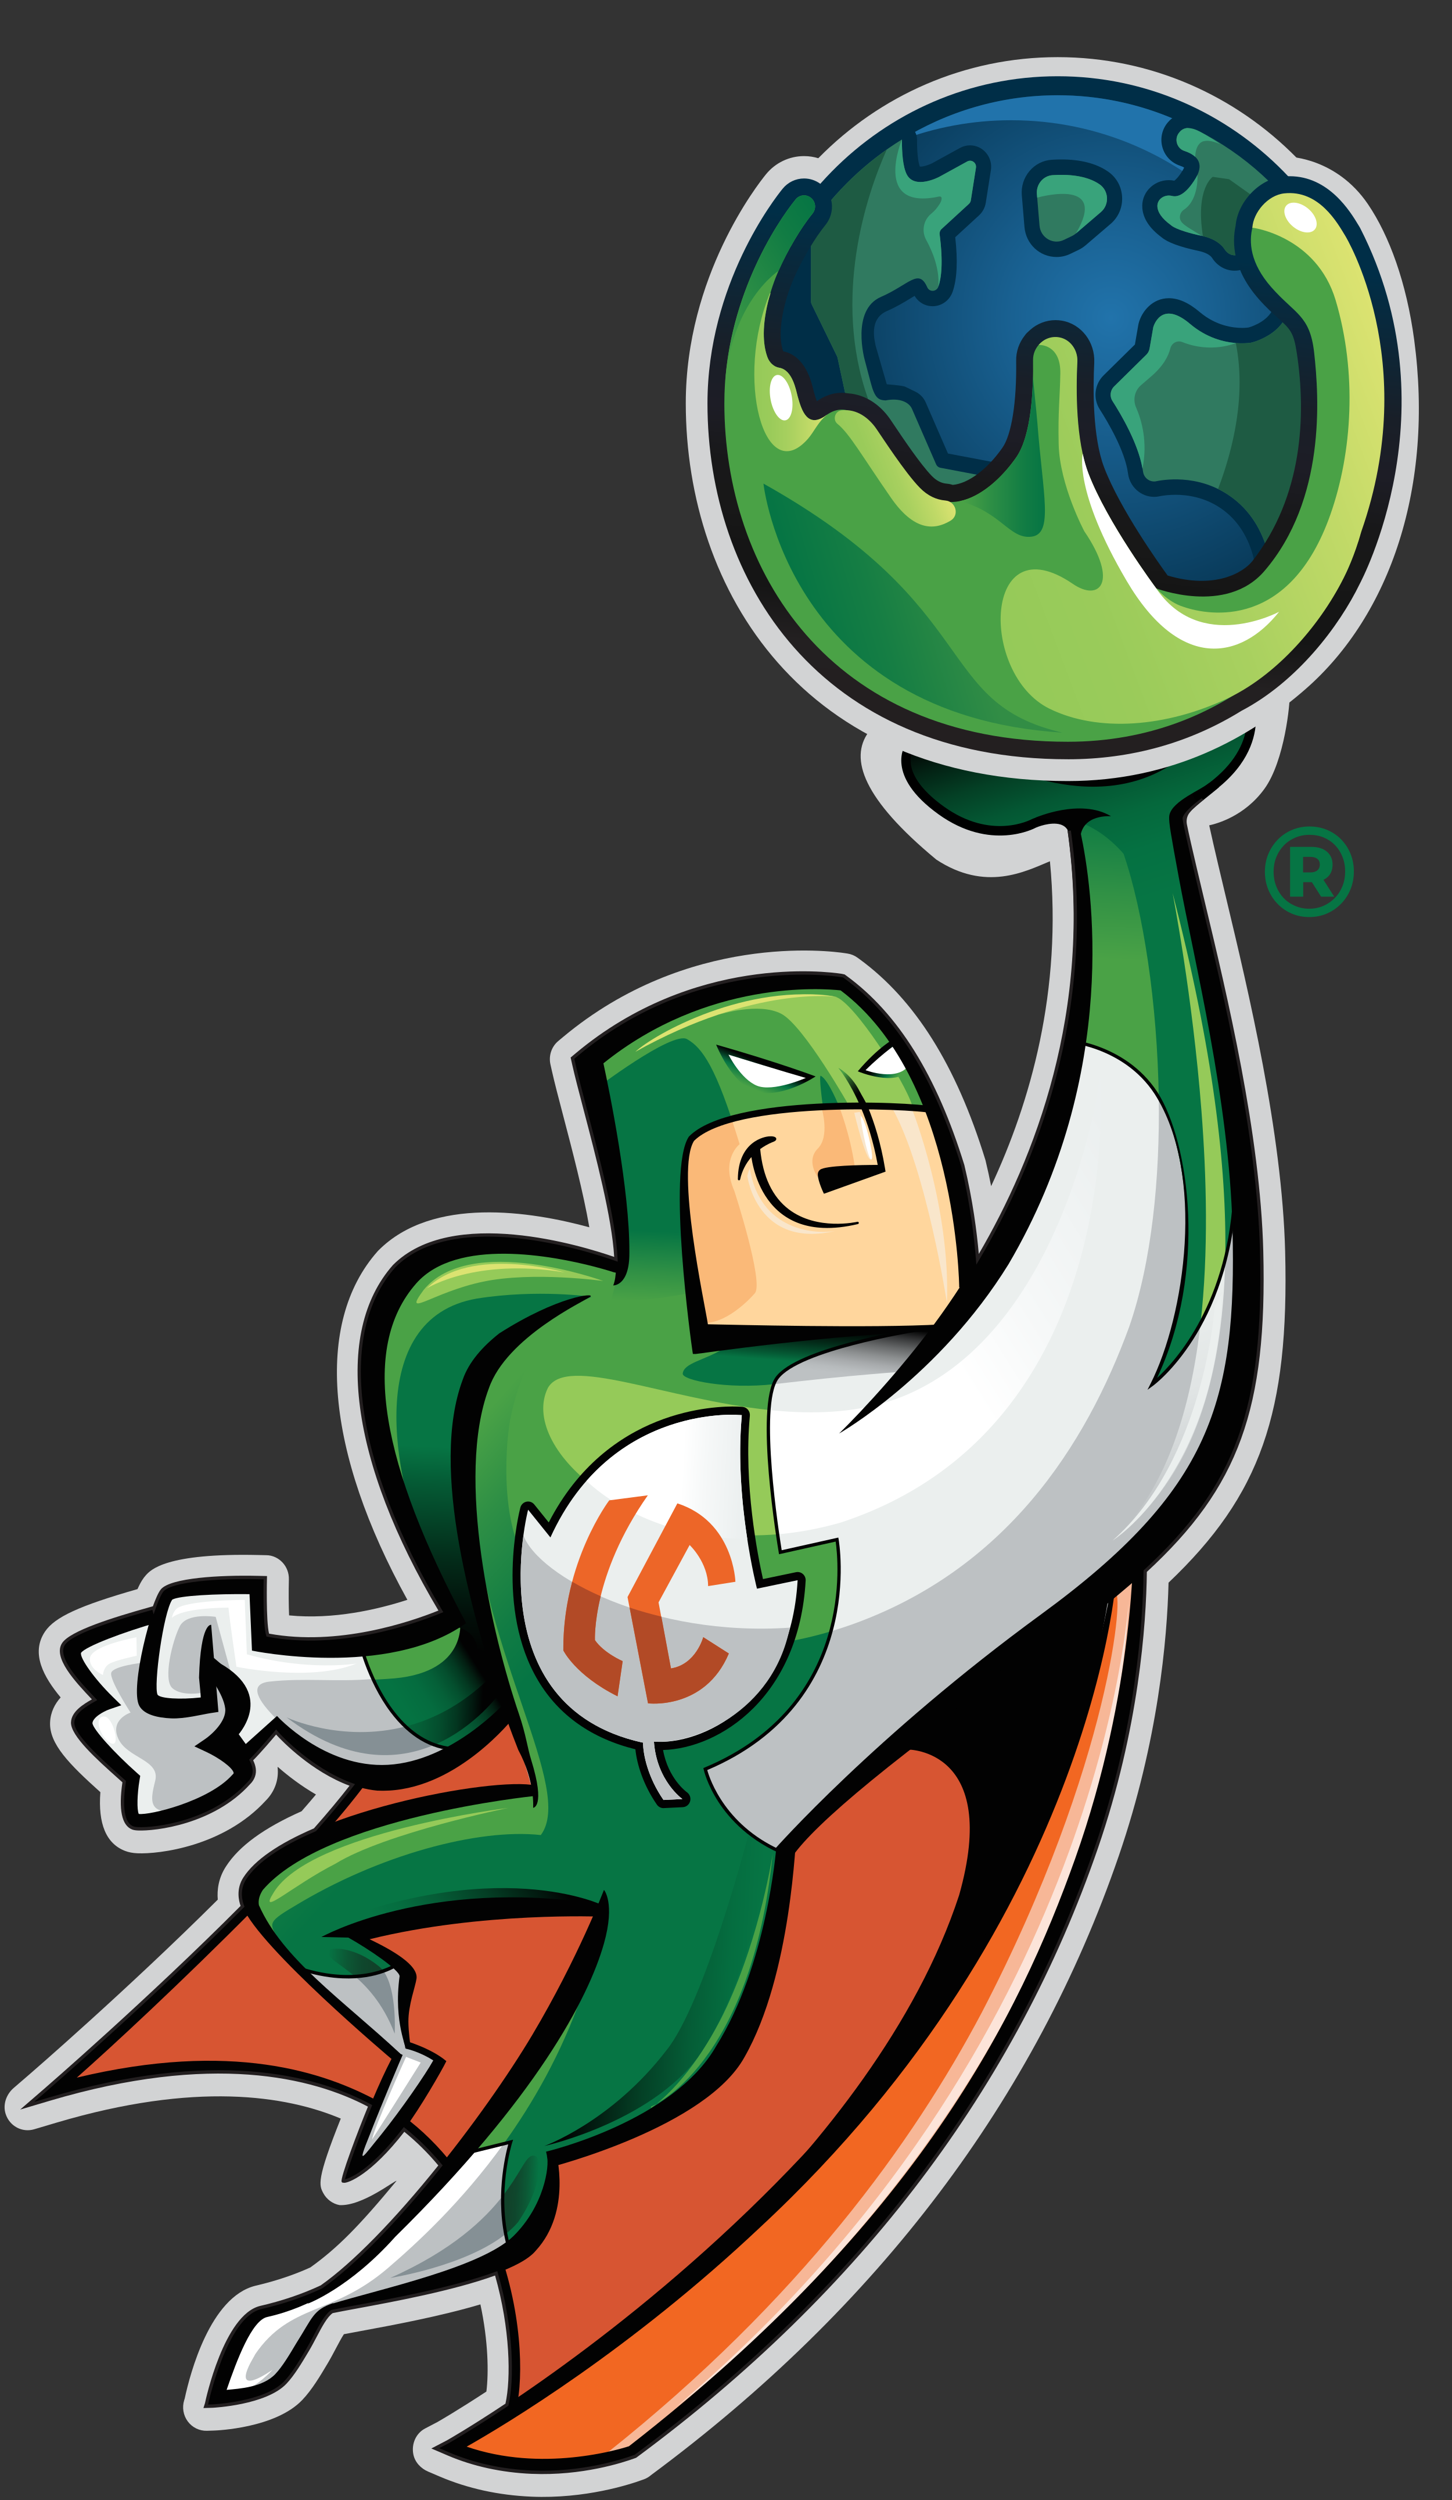 <svg width="269" height="463" viewBox="0 0 269 463" fill="none" xmlns="http://www.w3.org/2000/svg">
<rect x="0" y="0" width="269" height="463" fill="#333333" stroke="none"/>
<path d="M173.427 159.176C182.598 165.212 189.92 161.415 194.509 159.507C194.509 159.507 194.509 159.507 194.512 159.509C196.823 183.477 190.89 204.144 183.62 219.674C183.324 218.164 182.987 216.601 182.602 215.001C182.58 214.919 182.555 214.833 182.533 214.75C177.142 197.287 169.522 185.147 159.232 177.63L158.872 177.367C158.324 176.966 157.685 176.703 157.018 176.601L156.576 176.533C153.66 176.087 127.426 172.755 104.305 192.063L103.431 192.793C102.179 193.838 101.616 195.514 101.974 197.121L102.224 198.241C102.708 200.418 103.473 203.333 104.36 206.71C105.996 212.946 108.075 220.867 109.179 227.294C98.424 224.362 80.161 221.467 70.103 231.587C70.043 231.647 69.986 231.708 69.931 231.772C58.2 245.052 60.328 268.938 75.47 296.289C69.956 298.078 61.78 299.98 53.556 299.171C53.478 297.333 53.458 294.844 53.518 292.49C53.548 291.335 53.123 290.211 52.341 289.375C51.557 288.535 50.473 288.029 49.34 288.024L47.911 287.992C30.718 287.598 27.918 290.736 26.999 291.764C26.587 292.227 26.097 292.898 25.474 294.302C14.68 297.389 10.15 299.483 8.337 302.172C5.611 306.219 8.165 310.672 11.235 314.364C10.181 315.547 9.358 317.064 9.278 318.99C9.111 322.976 12.833 326.738 18.595 331.91C18.143 337.779 19.672 341.434 23.156 342.785C23.828 343.046 24.585 343.192 25.468 343.231C29.454 343.404 41.464 341.977 49.255 333.452C50.909 331.786 51.692 329.564 51.424 327.287C51.456 327.267 51.452 327.27 51.484 327.25C53.41 328.938 55.828 330.778 58.537 332.344C57.697 333.345 56.808 334.382 55.874 335.444C48.901 338.541 44.317 341.882 41.896 345.62C40.447 347.821 40.197 350.054 40.345 351.813C23.576 368.502 5.813 383.863 5.628 384.023L2.524 386.702C1.169 387.873 0.492 389.763 1.04 391.485C1.772 393.788 4.129 394.996 6.318 394.348L10.445 393.123C36.188 385.484 52.945 388.071 63.133 392.366C58.599 403.706 59.122 404.702 59.876 406.143C60.49 407.315 61.622 408.148 62.904 408.388C67.143 408.612 73.251 403.699 73.456 403.905C66.457 412.348 62.537 416.315 57.507 419.924C55.331 420.921 51.889 422.266 47.282 423.332C38.92 425.443 35.218 439.567 34.219 444.216L34.129 444.501C33.706 445.847 33.949 447.318 34.785 448.448C35.621 449.578 36.95 450.223 38.331 450.183L39.632 450.142C40.094 450.128 51.012 449.723 56.003 444.473C57.794 442.589 59.281 440.093 60.718 437.677C61.248 436.788 61.749 435.844 62.231 434.928C62.664 434.108 63.264 432.971 63.711 432.296C64.573 432.13 65.615 431.938 66.796 431.719C72.55 430.657 81.511 429.004 89 426.775C90.464 433.592 90.539 439.486 90.11 442.917C84.826 446.383 81.486 448.304 81.028 448.569L78.765 449.752C77.074 450.632 76.195 452.589 76.574 454.533C76.859 455.998 77.961 457.165 79.314 457.742L81.484 458.668C86.645 460.869 92.341 462.121 98.417 462.383C108.439 462.815 116.689 460.121 119.012 459.272L119.254 459.188C119.727 459.018 120.169 458.763 120.558 458.438L120.629 458.378C162.659 427.263 191.804 388.696 207.256 343.748C214.598 322.392 216.229 303.498 216.487 293.111C233.565 276.873 238.844 261.665 238.089 231.805C237.529 209.688 231.288 183.611 227.161 166.352C226.625 164.114 226.128 162.037 225.67 160.072C225.116 157.699 224.416 154.7 224.022 152.856C225.323 152.564 230.531 151.235 234.257 146.084C238.011 140.895 239.031 130.079 238.914 128.74C238.914 128.74 119.506 114.523 173.431 159.17L173.427 159.176Z" fill="#D2D3D4"/>
<path d="M41.279 443.562C41.279 443.562 51.395 442.91 53.044 440.024C54.695 437.141 58.54 429.217 60.57 428.216C62.599 427.216 79.792 421.89 87.2 420.19C94.609 418.486 94.534 416.618 94.534 416.618C94.534 416.618 90.734 408.98 94.527 396.778L86.575 398.538C86.575 398.538 73.419 413.37 68.337 417.974C63.251 422.577 61.188 424.355 57.927 425.614C54.664 426.873 48.674 427.549 46.453 429.475C44.232 431.401 41.277 443.564 41.277 443.564L41.279 443.562Z" fill="white"/>
<path d="M144.484 342.925C138.568 340.266 135.172 336.418 133.364 333.652C131.54 330.866 130.831 328.494 130.66 327.834L130.6 327.608L130.813 327.516C146.185 321.033 151.946 309.881 154.076 301.665C156.292 293.11 155.139 285.871 155.023 285.192L144.528 287.537L144.483 287.257C144.034 284.517 140.219 260.328 143.887 255.214C147.256 250.519 163.585 247.342 168.507 246.484C169.726 246.418 170.908 246.367 172.084 246.321L172.649 246.297L172.302 246.754C168.322 251.973 165.094 255.416 163.64 256.896C166.731 255.694 176.201 250.85 186.629 233.976C193.921 221.564 198.706 207.969 200.849 193.571L200.892 193.274L201.177 193.351C205.113 194.41 210.568 196.839 214.205 202.402C223.728 217.28 219.896 243.55 213.587 256.207C214.355 255.596 217.543 252.903 220.762 247.846C223.018 244.305 224.843 240.284 226.192 235.892L229.963 221.939C232.806 261.267 222.166 277.926 193.064 299.172C168.429 317.157 152.571 333.744 146.897 340.039L145.008 341.61L144.803 343.068L144.484 342.925Z" fill="#EBEFEE"/>
<path d="M229.961 221.94L226.19 235.893C224.841 240.284 223.016 244.306 220.76 247.847C217.541 252.903 214.353 255.596 213.585 256.207C219.786 243.769 223.583 218.191 214.673 203.189C214.9 218.268 213.374 233.717 209.196 245.726C201.14 267.78 186.319 290.787 157.56 300.951C156.34 301.384 155.137 301.762 153.945 302.118C151.726 310.287 145.905 321.149 130.811 327.515L130.598 327.607L130.658 327.832C130.829 328.492 131.538 330.865 133.362 333.651C135.17 336.417 138.566 340.265 144.482 342.924L144.799 343.067L145.004 341.609L146.894 340.038C152.568 333.741 168.425 317.154 193.06 299.171C222.162 277.925 232.802 261.265 229.959 221.938L229.961 221.94Z" fill="#BDC1C3"/>
<path d="M206.116 285.314C217.668 276.442 239.882 252.859 217.238 165.382C217.238 165.382 220.935 184.334 222.586 205.751C224.613 232.032 224.253 268.363 206.118 285.316L206.116 285.314Z" fill="url(#paint0_linear_30_1067)"/>
<path d="M203.8 199.234C202.306 210.578 193.85 247.134 168.11 258.261C142.368 269.387 106.564 248.132 101.504 257.041C95.493 269.226 121.663 291.724 155.702 281.994C209.436 264.403 203.8 199.234 203.8 199.234Z" fill="url(#paint1_linear_30_1067)"/>
<path d="M67.081 399.549L66.959 399.403C66.814 399.169 66.799 398.844 68.273 395.219C70.182 390.31 73.574 382.243 74.249 380.699L73.684 380.416L73.762 380.333C71.113 377.884 68.487 375.607 65.947 373.403C62.816 370.688 59.859 368.122 57.2 365.533L56.473 364.824L57.448 365.08C59.507 365.616 61.492 365.932 63.339 366.01C68.065 366.215 71.241 364.99 72.715 364.24L72.874 364.16L73.007 364.281C74.112 365.268 74.269 365.709 74.291 365.955C73.442 372.291 74.618 376.464 75.121 378.247C75.235 378.651 75.31 378.912 75.333 379.094L75.368 379.099L75.395 379.194C75.982 379.33 78.069 379.885 80.404 381.363L80.617 381.498L80.494 381.722C79.095 384.271 74.534 390.882 70.754 395.581C70.209 396.242 69.716 396.858 69.285 397.4C67.836 399.213 67.526 399.57 67.214 399.556L67.078 399.549H67.081Z" fill="#BDC1C3"/>
<path d="M73.12 376.643C73.12 376.643 73.674 367.021 70.276 364.231C65.694 360.456 61.255 360.574 60.765 361.331C60.216 363.486 68.71 365.095 73.12 376.643Z" fill="#859095"/>
<path d="M93.917 415.003C91.853 406.063 94.242 397.718 94.527 396.776L87.728 398.452L88.274 397.816C104.682 378.667 109.948 365.832 111.629 359.883C113.214 354.268 112.402 351.552 111.94 350.597C111.764 351.041 111.47 351.772 111.063 352.743L110.983 352.933L110.78 352.903C106.881 352.3 102.96 351.91 99.119 351.744C78.231 350.841 64.272 356.736 60.621 358.487L64.607 358.578L64.663 358.609C67.059 359.961 70.579 362.213 72.65 363.963L72.964 364.229L72.595 364.409C71.128 365.128 67.98 366.304 63.348 366.104C61.207 366.011 58.966 365.632 56.681 364.977L56.616 364.959L56.568 364.911C52.254 360.62 49.443 356.817 47.724 352.948C47.535 351.908 47.785 350.924 48.469 349.87C59.514 337.037 94.464 332.807 98.414 332.367L98.666 332.34L98.781 332.585C98.781 332.585 98.783 332.595 98.783 332.6C99.058 331.499 99.219 329.413 98.169 326.06C97.882 325.152 97.674 324.224 97.429 323.15C97.072 321.576 96.667 319.787 95.895 317.525C90.896 302.87 84.096 273.635 90.312 257.038C93.143 248.813 104.36 242.63 108.047 240.599C108.282 240.468 108.49 240.351 108.666 240.255C106.511 240.552 100.648 242.406 92.625 247.522C89.207 250.22 86.957 253.059 85.965 255.947C79.952 271.997 87.259 297.781 93.278 315.777L93.332 315.935L93.217 316.054C91.849 317.456 88.116 321.012 82.975 323.758L82.899 323.8L82.81 323.785C79.944 323.303 77.299 321.911 74.951 319.655C70.746 315.609 68.428 309.879 67.421 306.822L67.316 306.499L67.65 306.47C75.168 305.761 81.314 303.781 85.923 300.581L85.728 300.2L85.85 300.236C69.594 269.627 66.678 249.099 76.931 237.492C80.499 233.454 86.695 231.596 95.344 231.969C101.039 232.215 106.548 233.386 110.168 234.324C112.399 234.91 113.793 235.366 113.806 235.373L114.368 235.493L114.35 235.727C114.288 236.503 114.173 237.175 114.005 237.731C114.256 237.657 114.605 237.496 114.953 237.146C115.6 236.498 116.366 235.071 116.332 231.95C116.404 220.469 112.674 202.284 111.53 196.987L111.495 196.822L111.624 196.717C128.168 183.4 146.265 182.669 153.28 182.971C154.444 183.022 155.291 183.1 155.762 183.151L155.834 183.159L155.891 183.204C162.249 187.977 167.398 195.165 171.19 204.568L171.356 204.979L170.92 204.937C169.504 204.799 167.761 204.684 165.874 204.602C151.684 203.988 133.212 205.203 127.851 210.645L127.789 210.721C123.804 216.876 128.493 249.865 128.545 250.191L128.591 250.481L128.882 250.488C128.94 250.483 129.362 250.424 130.084 250.327C143.108 248.554 154.882 247.327 165.078 246.681L165.145 247.212C158.435 248.552 146.758 251.384 143.967 255.275C140.179 260.557 144.327 285.725 144.611 287.415L155.107 285.066L155.151 285.348C155.354 286.655 156.271 293.586 154.172 301.689C152.031 309.957 146.223 321.173 130.721 327.664C130.803 328.013 131.443 330.525 133.435 333.577C135.25 336.355 138.663 340.225 144.631 342.876L144.816 342.959L144.784 343.163C143.777 349.879 140.607 366.818 132.922 379.051C125.508 392.125 104.744 397.855 101.482 398.685L101.639 399.418L101.631 399.425C102.042 401.695 100.84 408.861 95.283 414.343C94.994 414.62 94.676 414.886 94.339 415.153L94.014 415.411L93.919 415.003H93.917Z" fill="#4AA246"/>
<path d="M85.233 300.105C85.233 300.105 86.776 309.557 73.116 310.833C64.584 311.537 55.986 311.025 49.905 311.437C41.918 312.336 57.941 324.022 57.941 324.022C57.941 324.022 70.651 332.04 83.356 325.536C91.109 320.478 94.326 316.677 94.326 316.677C94.326 316.677 92.85 312.467 91.134 306.131L85.233 300.105Z" fill="url(#paint2_linear_30_1067)"/>
<path d="M53.093 318.059C53.093 318.059 74.379 328.157 91.976 309.473L93.055 312.941C93.055 312.941 77.247 336.371 53.093 318.059Z" fill="url(#paint3_linear_30_1067)"/>
<path d="M105.45 241.859L109.596 240.173C109.596 240.173 99.619 238.703 88.332 240.499C67.184 244.147 72.952 274.423 79.11 287.835C81.336 293.14 83.258 298.607 84.772 301.33C88.401 302.318 88.474 305.43 88.474 305.43L91.134 306.131C88.808 297.533 86.04 285.02 85.923 273.791C85.718 254.282 94.922 248.665 94.922 248.665L106.009 241.885" fill="url(#paint4_linear_30_1067)"/>
<path d="M69.814 327.127C60.013 326.703 52.541 319.441 51.304 318.171L45.484 323.388L43.889 321.17L44.014 321.009C44.137 320.852 44.254 320.686 44.371 320.518C45.056 319.609 46.575 317.218 46.025 314.464C45.566 312.166 43.787 310.11 40.741 308.35C40.225 307.901 39.839 307.583 39.61 307.393L39.378 307.201L38.885 301.274C38.865 301.29 38.841 301.31 38.818 301.33C38.381 301.746 37.344 303.489 37.134 310.716C37.516 314.421 37.482 314.457 37.376 314.574L37.294 314.662L37.096 314.656C35.438 314.83 33.747 314.893 32.325 314.832C30.442 314.751 29.32 314.484 28.982 314.036C28.12 312.272 29.964 298.582 31.695 296.099C33.15 295.234 40.085 294.898 46.228 294.971H46.478L46.935 305.476C47.899 305.662 52.226 306.443 57.877 306.687C61.122 306.828 64.261 306.769 67.208 306.514L67.413 306.497L67.48 306.696C68.212 308.914 69.857 313.184 72.659 316.899C75.44 320.586 78.68 322.839 82.293 323.591L83.042 323.747L82.358 324.093C78.787 325.909 75.263 326.925 71.885 327.114C71.203 327.153 70.504 327.158 69.814 327.127Z" fill="#EBEFEE"/>
<path d="M72.657 316.9C70.81 314.448 69.742 313.146 68.829 310.961C62.401 311.524 56.254 310.723 49.903 311.439C45.806 311.901 48.027 315.198 51.159 318.3L51.302 318.172C52.539 319.443 60.013 326.704 69.812 327.128C70.503 327.159 71.2 327.154 71.882 327.115C75.258 326.926 78.783 325.91 82.355 324.094L83.039 323.748L82.29 323.592C78.677 322.839 75.438 320.587 72.657 316.9Z" fill="#BDC1C3"/>
<path d="M25.664 336.209L25.522 336.19L25.459 336.056C25.069 335.202 25.124 332.313 25.584 329.618L25.691 328.989L25.219 328.571C21.317 325.108 17.012 320.532 16.858 319.179C16.91 317.857 19.157 316.67 20.236 316.293L21.971 315.699L20.655 314.408C17.604 311.416 14.43 307.242 14.755 306.039C15.686 304.63 22.866 302.078 27.473 300.687L27.937 300.548L27.802 301.02C26.119 306.916 24.974 313.892 26.046 315.813C26.773 317.119 28.699 317.849 31.767 317.981C33.559 318.059 35.842 317.608 37.508 317.277C38.093 317.163 38.607 317.061 39.007 317.002L40.179 316.824L39.809 312.393L40.297 312.229C41.276 313.843 41.841 315.232 41.977 316.361C42.28 318.858 39.35 321.465 38.196 322.257L36.547 323.382L38.35 324.224C40.332 325.152 43.354 327.09 43.542 328.308C43.567 328.478 43.492 328.629 43.294 328.812L43.215 328.895C39.003 333.616 28.557 336.343 25.889 336.229C25.804 336.226 25.727 336.217 25.66 336.209H25.664Z" fill="#EBEFEE"/>
<path d="M61.882 337.214C63.784 334.988 65.487 332.886 66.942 330.972L67.047 330.832L67.214 330.877C68.2 331.124 69.083 331.284 69.919 331.36C70.636 331.391 71.368 331.386 72.08 331.345C82.453 330.766 90.859 322.569 93.99 319.072L94.284 318.744L94.432 319.162C94.957 320.641 95.477 321.978 95.946 323.181C96.496 324.598 96.973 325.823 97.31 326.894C97.73 328.224 98.074 329.421 98.329 330.449L98.422 330.821L98.049 330.783C97.748 330.753 97.427 330.732 97.083 330.717C90.075 330.413 74.374 333.127 62.173 337.644L61.213 338L61.883 337.216L61.882 337.214ZM69.26 389.019L69.374 388.751C70.606 385.844 71.745 383.389 72.758 381.447L72.859 381.254L72.695 381.115C69.088 378.054 50.86 362.39 46.051 354.634L45.878 354.352L45.644 354.586C31.974 368.317 19.357 379.898 14.056 384.576L13.586 385.581C23.177 382.396 33.182 381.865 41.652 382.231C53.571 382.747 62.11 385.167 69.01 388.881L69.263 389.019H69.26ZM82.783 399.985L82.983 399.733C89.054 392.032 94.845 383.73 98.871 376.952C104.046 368.238 107.83 360.222 110.089 355.031L110.253 354.659L109.852 354.654C102.981 354.547 85.186 354.748 68.413 358.888L67.688 359.068L68.363 359.394C74.284 362.237 77.159 364.599 76.905 366.41C76.84 366.861 76.662 367.533 76.452 368.31C76 369.995 75.38 372.303 75.396 374.422C75.408 375.79 75.563 377.192 75.697 378.262L75.716 378.43L75.875 378.485C77.446 379.016 80.339 380.144 82.365 381.799C81.429 383.657 78.133 389.312 75.742 392.728L75.597 392.937L75.793 393.096C78.246 395.058 80.527 397.294 82.578 399.739L82.785 399.987L82.783 399.985Z" fill="#D75532"/>
<path d="M95.762 443.892C96.473 438.863 96.221 430.056 93.383 420.421L93.314 420.187L93.535 420.096C96.261 418.954 98.122 417.793 99.064 416.646C103.759 411.526 103.658 404.649 103.181 401.004L103.151 400.774L103.371 400.711C109.875 398.849 131.569 391.918 137.682 380.866C142.537 372.372 145.781 359.193 147.059 342.75L147.066 342.65L147.138 342.579C151.206 338.557 156.907 332.488 164.237 326.544L164.701 325.215L165.603 325.566C168.286 322.364 189.252 315.699 178.592 351.331C174.165 369.497 163.942 382.324 153.516 395.362C149.509 399.728 143.128 405.418 138.829 409.558C122.433 425.351 106.582 437.089 96.172 444.153L95.681 444.488L95.762 443.892Z" fill="#D75532"/>
<path d="M204.332 300.154C204.557 298.968 204.747 297.894 204.901 296.945L204.916 296.843L205.698 296.207L205.504 297.157C205.291 298.199 205.079 299.236 204.849 300.266L204.332 300.156V300.154Z" fill="#B7B9BA"/>
<path d="M96.712 455.486L96.422 455.459C96.097 455.43 95.773 455.403 95.446 455.366L95.131 455.328C94.809 455.289 94.491 455.252 94.169 455.208L93.812 455.157C93.501 455.111 93.189 455.065 92.877 455.013L92.503 454.945C92.193 454.892 91.885 454.836 91.576 454.775L91.138 454.682C90.781 454.607 90.528 454.553 90.274 454.495C90.274 454.495 89.165 454.219 88.958 454.164L87.646 453.788L86.374 453.374L85.809 453.18L86.331 452.885C92.94 449.142 116.396 435.155 140.612 412.334C193.149 363.567 204.012 310.95 206.093 295.983L206.106 295.88L206.186 295.812C207.619 294.638 209.004 293.453 210.308 292.296L210.795 291.865L210.747 292.519C210.028 302.325 208.719 322.737 201.692 342.479C191.121 372.173 169.889 411.862 116.685 453.258C116.313 453.394 115.716 453.581 114.864 453.806L113.078 454.246L112.866 454.292L112.599 454.076L112.656 454.339L111.239 454.629L109.928 454.865L108.452 455.092L106.563 455.327L105.76 455.406C105.459 455.435 104.651 455.5 104.651 455.5L103.549 455.569L102.456 455.617C102.168 455.627 101.414 455.642 101.414 455.642C101.007 455.646 100.224 455.644 100.224 455.644C99.825 455.639 99.51 455.636 99.192 455.625L98.304 455.591C98.304 455.591 97.027 455.513 96.712 455.49V455.486Z" fill="#F26722"/>
<path d="M112.312 454.408L112.654 454.338L112.616 454.165C112.516 454.246 112.414 454.328 112.312 454.408Z" fill="url(#paint5_linear_30_1067)"/>
<path d="M210.306 292.296C209.002 293.453 207.615 294.636 206.184 295.812L206.104 295.88L206.519 295.186C208.427 293.207 206.036 326.28 181.92 372.657C169.067 396.959 148.104 425.895 112.664 454.127L112.864 454.29L113.076 454.244L114.862 453.804C115.714 453.58 116.311 453.394 116.683 453.256C169.889 411.862 191.119 372.171 201.69 342.477C208.717 322.736 210.026 302.324 210.745 292.517L210.793 291.863L210.306 292.296Z" fill="#F7B797"/>
<path d="M213.843 255.456C223.307 235.844 220.016 211.67 214.121 202.458C210.496 196.916 205.045 194.495 201.11 193.441L200.882 193.38L200.915 193.143C203.626 174.433 201.122 159.661 199.918 154.178L199.82 153.737C199.82 153.737 199.158 150.07 191.581 152.473C188.986 153.296 186.463 153.869 183.952 153.761C182.727 153.708 182.033 153.353 180.803 153.043L179.354 152.408L180.211 152.705C190.899 148.119 203.08 147.586 211.417 147.947C214.275 148.071 216.584 148.299 218.02 148.468L218.565 148.533L218.173 148.926C217.496 149.607 217.069 150.287 216.911 150.951C216.884 151.054 216.868 151.163 216.861 151.294C216.794 152.301 217.163 154.456 218.65 162.508C220.344 171.681 228.822 196.37 229.499 223.165C229.534 224.548 226.662 233.208 226.682 234.523C223.121 247.236 216.264 254.005 214.248 255.778L213.84 255.456H213.843Z" fill="url(#paint6_linear_30_1067)"/>
<path d="M110.13 201.821C110.13 201.821 124.498 190.879 127.286 192.452C130.074 194.023 132.727 197.612 137.022 211.904C137.022 211.904 133.444 214.653 136.049 220.575C136.049 220.575 139.972 234.021 138.256 236.02C136.542 238.02 121.11 241.502 113.191 240.744C113.191 240.744 119.191 223.992 110.13 201.821Z" fill="url(#paint7_linear_30_1067)"/>
<path d="M26.406 307.933C26.406 307.933 21.08 308.532 20.621 309.757C20.163 310.982 24.185 317.172 24.185 317.172C24.185 317.172 20.258 318.453 21.942 322.054C23.626 325.653 29.731 325.916 28.752 329.815C27.773 333.714 27.016 337.206 36.302 334.498C45.588 331.788 47.532 329.174 45.193 326.586C42.855 323.995 41.915 322.088 41.915 322.088C41.915 322.088 43.637 310.13 39.814 308.929C35.992 307.726 38.31 315.708 38.31 315.708C38.31 315.708 33.331 317.774 29.721 316.374C26.111 314.974 26.404 307.934 26.404 307.934L26.406 307.933Z" fill="#BDC1C3"/>
<path d="M177.145 151.867C179.076 152.819 181.144 153.486 183.278 153.708C183.52 153.734 183.745 153.751 183.95 153.759C186.461 153.868 189.076 153.552 191.579 152.471C200.553 148.594 208.163 158.144 208.163 158.144C211.788 168.707 214.426 185.804 214.674 203.385C220.21 213.208 223.003 236.468 213.839 255.454L214.249 255.776C216.265 254.003 223.122 247.235 226.683 234.522C226.663 233.207 229.535 224.546 229.5 223.163C228.823 196.368 220.345 171.679 218.651 162.506C217.164 154.453 216.794 152.3 216.862 151.292C216.871 151.163 216.887 151.053 216.912 150.949C217.071 150.286 217.496 149.605 218.174 148.925C219.568 148.648 225.091 146.76 228.124 143.157C229.716 141.265 234.369 129.379 232.238 132.22C229.596 135.742 217.282 137.588 209.48 140.115C202.814 142.273 177.606 135.718 168.358 138.533C165.628 145.905 177.145 151.867 177.145 151.867Z" fill="url(#paint8_linear_30_1067)"/>
<path d="M71.868 420.045C61.51 428.931 53.763 426.523 47.25 436.043C45.841 438.629 43.782 441.688 42.647 442.815C45.209 442.577 48.979 442.192 51.189 439.869C52.521 438.466 53.835 436.262 55.099 434.134C55.729 433.144 56.231 432.301 56.666 431.571C58.259 428.894 58.891 427.833 61.52 426.892L61.529 426.939L61.812 426.853C63.726 426.276 66.017 425.65 68.442 424.988C77.366 422.548 88.471 419.512 93.955 415.455L94.099 415.348L94.057 415.175C92.043 406.709 94.109 398.619 94.542 397.083L94.669 396.639L93.352 396.964C85.443 407.955 77.056 415.596 71.867 420.047L71.868 420.045Z" fill="#BDC1C3"/>
<path d="M132.922 379.054C140.607 366.821 143.778 349.882 144.784 343.166L144.815 342.962L144.63 342.879C138.663 340.229 135.248 336.358 133.435 333.58C131.443 330.528 130.802 328.016 130.721 327.667C145.979 321.275 151.837 310.315 154.061 302.087C127.107 310.2 107.501 299.681 99.062 291.163C92.606 284.661 93.485 268.519 94.542 262.756C98.324 244.485 107.802 242.951 105.132 243.456C102.462 243.964 86.257 248.864 87.604 277.6C89.356 306.407 106.503 331.417 100.19 339.854C88.623 338.576 70.071 343.531 54.385 353.119C49.166 356.189 50.011 356.293 51.861 359.657C53.184 361.351 54.735 363.088 56.574 364.916L56.623 364.963L56.688 364.982C58.971 365.637 61.213 366.015 63.354 366.109C67.986 366.309 71.134 365.133 72.602 364.414L72.97 364.234L72.657 363.967C70.588 362.218 67.066 359.966 64.67 358.614L64.613 358.583L60.628 358.492C64.276 356.741 78.238 350.846 99.126 351.748C102.964 351.915 106.888 352.305 110.786 352.907L110.99 352.938L111.07 352.748C111.475 351.777 111.77 351.044 111.947 350.601C112.409 351.557 113.221 354.273 111.635 359.888C110.996 362.147 109.836 365.403 107.751 369.618C103.945 380.4 98.716 389.54 93.266 397.093L94.535 396.781C94.25 397.723 91.859 406.068 93.925 415.008L94.02 415.415L94.345 415.158C94.682 414.891 95.001 414.625 95.289 414.348C100.845 408.866 102.049 401.702 101.637 399.43L101.645 399.423L101.489 398.69C104.75 397.86 125.516 392.13 132.928 379.056L132.922 379.054Z" fill="url(#paint9_linear_30_1067)"/>
<path d="M130.884 245.297C130.796 244.715 130.601 243.674 130.344 242.307C128.861 234.401 125.39 215.887 128.348 211.149C135.306 204.209 162.866 205.195 165.984 205.329C168.106 205.421 170.062 205.557 171.49 205.714L171.648 205.731L171.706 205.884C177.376 220.74 177.913 235.974 177.959 238.17H178.346L178.073 238.587C176.517 240.966 174.889 243.294 173.242 245.509L173.167 245.609L173.044 245.616C161.435 246.162 141.467 245.741 133.95 245.583C132.668 245.556 130.919 245.524 130.919 245.524L130.884 245.3V245.297Z" fill="#FFD69D"/>
<path d="M139.845 239.51C141.559 237.511 136.05 220.575 136.05 220.575C133.444 214.653 137.024 211.904 137.024 211.904C136.557 210.35 136.095 208.921 135.64 207.575C132.515 208.434 129.912 209.589 128.351 211.145C125.747 215.316 128.215 236.102 129.835 244.989C134.399 245.498 139.085 240.397 139.845 239.51Z" fill="#FAB978"/>
<path d="M133.964 249.814C130.373 251.983 126.706 252.415 126.484 254.387C126.342 255.641 134.788 257.326 143.41 256.349C143.574 255.936 143.757 255.571 143.967 255.276C146.759 251.385 158.436 248.553 165.146 247.213L165.079 246.682C155.908 247.264 145.45 248.317 133.966 249.816L133.964 249.814Z" fill="url(#paint10_linear_30_1067)"/>
<path d="M152.739 255.315C159.001 254.677 164.46 254.242 166.241 254.107C167.858 252.3 169.942 249.846 172.3 246.754L172.647 246.298L172.082 246.322C170.906 246.369 169.724 246.42 168.505 246.485C163.581 247.343 147.253 250.52 143.885 255.215C143.66 255.527 143.467 255.914 143.295 256.36C146.47 256 149.741 255.62 152.739 255.315Z" fill="url(#paint11_linear_30_1067)"/>
<path d="M111.771 352.903C111.771 352.903 91.846 343.046 56.938 357.791L60.345 359.183C60.345 359.183 89.18 347.156 111.472 355.171L111.771 352.903Z" fill="url(#paint12_linear_30_1067)"/>
<path d="M100.84 397.444C100.84 397.444 121.981 392.758 130.492 379.28C139.881 364.336 142.598 341.999 142.598 341.999L138.606 339.959C138.606 339.959 130.53 371.035 123.44 379.752C113.256 393.002 100.84 397.444 100.84 397.444Z" fill="url(#paint13_linear_30_1067)"/>
<path d="M72.302 421.879C72.302 421.879 86.263 419.705 93.745 413.688C93.287 411.208 93.156 408.8 93.203 406.607C89.795 411.014 83.832 416.743 72.302 421.879Z" fill="#859095"/>
<path d="M95.972 411.543C100.854 404.442 100.657 398.211 98.314 399.355C97.207 399.895 96.17 402.806 93.095 406.745C93.058 408.915 93.207 411.294 93.665 413.749C94.526 413.064 95.308 412.331 95.97 411.542L95.972 411.543Z" fill="url(#paint14_linear_30_1067)"/>
<path d="M75.2 319.732C63.176 322.842 53.095 318.059 53.095 318.059C64.302 326.555 73.706 326.061 80.574 323.095C78.662 322.418 76.866 321.293 75.2 319.732Z" fill="#859095"/>
<path d="M71.035 365.057C70.808 364.752 70.564 364.467 70.276 364.229C65.694 360.454 61.255 360.572 60.765 361.329C60.453 362.556 62.824 363.549 65.776 366.072C67.985 365.936 69.754 365.507 71.035 365.057Z" fill="url(#paint15_linear_30_1067)"/>
<path d="M75.233 380.935C75.233 380.935 69.169 394.362 68.939 396.22C70.409 393.951 77.941 381.987 77.941 381.987L75.233 380.936V380.935Z" fill="white"/>
<path d="M43.008 310.621L39.958 299.444C39.958 299.444 34.644 298.592 33.312 301.18C31.98 303.767 30.151 310.999 31.915 312.63C33.681 314.262 37.536 313.495 37.536 313.495L38.474 302.025L39.35 310.307L43.93 310.506" fill="#BDC1C3"/>
<path d="M144.101 284.142C143.315 278.771 141.976 268.147 142.498 261.136C123.133 259.108 104.998 250.892 101.504 257.042C96.198 267.8 115.976 286.577 144.101 284.142Z" fill="#95CA59"/>
<path d="M168.968 204.678C167.623 200.264 158.295 185.704 154.825 184.619C146.198 182.536 133.285 187.887 133.285 187.887C133.285 187.887 140.569 185.558 144.755 187.762C148.944 189.966 157.485 205.115 157.485 205.115L168.968 204.678Z" fill="#95CA59"/>
<path d="M117.71 194.79C121.213 191.515 138.386 181.886 155.089 184.629C155.089 184.629 139.937 182.371 117.71 194.79Z" fill="#DCE371"/>
<path d="M111.763 237.241C111.763 237.241 87.103 228.24 78.474 238.913C74.436 244.397 80.053 239.344 89.495 237.367C98.749 235.429 111.763 237.241 111.763 237.241Z" fill="#95CA59"/>
<path d="M169.08 205.719C169.08 205.719 176.085 223.446 175.44 241.361C175.44 241.361 171.675 216.825 165.422 205.458L169.08 205.719Z" fill="#F9E6CB"/>
<path d="M159.285 205.917C159.929 207.604 162.302 214.242 161.363 214.718C160.427 215.199 158.26 206.08 158.26 206.08L159.285 205.917Z" fill="#F9E6CB"/>
<path d="M154.8 227.963C151.203 228.635 140.76 228.053 138.903 216.356C138.903 216.356 138.586 217.069 138.454 217.789C138.454 217.789 140.185 231.375 154.8 227.963Z" fill="#F9E6CB"/>
<path d="M226.685 234.524C226.682 234.254 226.803 233.666 226.994 232.902C227.299 216.181 224.714 194.267 217.237 165.385C217.237 165.385 220.934 184.337 222.585 205.754C223.509 217.722 223.93 231.77 222.41 245.126C223.997 242.204 225.52 238.69 226.687 234.526L226.685 234.524Z" fill="#95CA59"/>
<path d="M206.116 285.315C206.116 285.315 225.163 273.381 226.369 239.622L225.052 241.847C225.052 241.847 223.258 270.187 206.116 285.315Z" fill="#EBEFEE"/>
<path d="M94.181 334.82C94.181 334.82 57.505 339.353 50.72 350.47C47.664 355.315 54.084 349.265 62.152 345.156C71.462 339.439 94.181 334.82 94.181 334.82Z" fill="#95CA59"/>
<path d="M159.581 206.751C159.047 206.052 160.665 214.378 161.363 214.719C162.064 215.062 160.643 208.144 159.581 206.751Z" fill="white"/>
<path d="M120.611 390.146C120.611 390.146 139.22 382.612 143.157 343.268C143.157 343.268 140.997 357.954 134.633 371.679C131.221 379.035 126.025 386.525 120.6 390.416" fill="#4AA246"/>
<path d="M125.218 445.792C125.218 445.792 204.273 388.018 209.128 296.129C209.128 296.129 204.696 378.633 125.218 445.792Z" fill="#FCE4D9"/>
<path d="M104.604 235.655C104.604 235.655 87.236 230.548 79.103 238.596C79.103 238.596 88.054 232.917 104.604 235.655Z" fill="#DCE371"/>
<path d="M155.455 204.923C155.455 204.923 157.486 209.989 158.353 216.042C156.316 216.057 152.684 215.796 151.448 217.92C151.448 217.92 149.277 214.948 151.512 212.711C153.746 210.473 152.275 205.432 152.275 205.432L155.455 204.923Z" fill="#FAB978"/>
<path d="M43.763 439.002C42.006 442.038 41.326 443.669 44.414 442.971C47.5 442.275 50.495 438.878 50.495 438.878C50.495 438.878 42.144 444.843 47.085 436.345C50.635 429.446 43.763 439.002 43.763 439.002Z" fill="white"/>
<path d="M155.456 204.923C155.456 204.923 153.518 200.068 152.124 199.283C151.544 198.531 152.488 205.21 152.488 205.21L155.456 204.923Z" fill="#067544"/>
<path d="M212.587 257.388L213.167 256.24C219.5 243.736 223.405 217.442 213.908 202.6C208.028 193.605 197.238 192.986 197.13 192.982L197.158 192.361C197.27 192.366 208.368 193.001 214.42 202.259C220.394 211.595 223.646 235.531 214.363 255.197C217.744 252.1 227.797 241.156 228.516 220.013L229.126 220.033C228.673 233.426 224.489 242.657 221.059 248.043C217.336 253.894 213.769 256.527 213.619 256.638L212.589 257.389L212.587 257.388Z" fill="#020202"/>
<path d="M145.486 343.661C138.888 341.019 135.129 336.828 133.138 333.778C130.977 330.465 130.387 327.814 130.364 327.702L130.309 327.448L130.547 327.347C158.345 315.733 155.29 288.736 154.815 285.503L144.323 287.848L144.27 287.528C144.082 286.428 139.755 260.536 143.681 255.06C147.607 249.586 168.438 246.22 169.323 246.079L169.417 246.695C169.203 246.731 147.953 250.16 144.177 255.427C140.628 260.377 144.325 284.054 144.819 287.102L155.305 284.759L155.364 285.072C155.42 285.374 160.666 315.259 131.027 327.819C131.477 329.448 134.459 338.577 145.712 343.084L145.489 343.663L145.486 343.661Z" fill="#020202"/>
<path d="M63.425 366.392C61.376 366.304 59.035 365.95 56.403 365.176L56.573 364.578C67.459 367.775 73.421 363.543 73.48 363.501L73.836 364.005C73.646 364.144 70.095 366.681 63.425 366.392Z" fill="#020202"/>
<path d="M93.82 415.745C91.667 407.339 93.58 399.241 94.158 397.137L84.477 399.525L84.332 398.921L95.062 396.273L94.89 396.805C94.862 396.894 91.964 406.039 94.41 415.589L93.82 415.745Z" fill="#020202"/>
<path d="M165.767 192.301C165.767 192.301 162.774 193.831 158.912 198.409C158.912 198.409 165.997 201.438 168.687 198.029L165.767 192.301Z" fill="url(#paint16_linear_30_1067)"/>
<path d="M151.102 199.356C151.102 199.356 144.281 196.765 132.672 193.463C132.672 193.463 135.642 201.058 140.307 202.256C145.176 203.338 151.102 199.356 151.102 199.356Z" fill="url(#paint17_linear_30_1067)"/>
<path d="M149.283 199.638C149.283 199.638 144.622 198.309 134.963 195.324C134.963 195.324 137.224 199.858 140.23 201.076C143.237 202.295 149.283 199.638 149.283 199.638Z" fill="white"/>
<path d="M166.709 192.911C166.709 192.911 163.858 194.72 160.35 198.198C160.35 198.198 166.544 200.527 168.523 197.034L166.709 192.911Z" fill="white"/>
<path d="M115.227 235.956L114.72 233.445C114.457 233.357 85.225 222.214 73.021 234.494C62.923 245.925 63.853 269.05 82.162 299.245L86.382 300.672C70.868 271.632 66.426 249.787 77.128 237.673C84.643 229.164 102.438 232.598 110.102 234.585C112.298 235.16 113.663 235.607 113.725 235.627L115.226 235.955L115.227 235.956Z" fill="#020202"/>
<path d="M31.756 318.248C29.162 318.136 26.717 317.561 25.817 315.943C23.971 312.633 28.266 296.533 30.077 294.504C31.789 292.583 40.44 291.989 47.725 292.155L49.156 292.188C49.156 292.188 48.936 300.623 49.604 302.822C66.744 306.044 84.46 297.195 84.46 297.195C84.46 297.195 84.859 297.806 86.268 300.667C71.775 310.929 46.681 305.696 46.681 305.696L46.226 295.239C40.022 295.164 33.21 295.507 31.911 296.25C30.262 298.617 28.409 312.261 29.193 313.872C29.727 314.579 33.397 314.786 37.177 314.376C37.177 314.376 37.29 314.812 36.872 310.707C37.169 300.411 39.123 300.921 39.123 300.921L40.465 317.05L39.048 317.265C37.504 317.501 34.207 318.353 31.758 318.246L31.756 318.248Z" fill="#020202"/>
<path d="M25.56 338.698C25.155 338.681 24.827 338.626 24.592 338.537C22.386 337.68 22.469 333.563 23.011 329.964C19.492 326.794 13.353 321.592 13.461 318.991C13.546 316.965 16.116 315.616 17.52 314.794C14.504 311.603 10.063 306.992 11.776 304.45C13.55 301.819 25.209 298.691 28.445 297.773L29.184 300.466C22.989 302.228 15.818 304.917 15.012 306.112C14.752 307.079 17.52 310.961 20.841 314.216L22.471 315.814L20.326 316.549C19.062 316.988 17.168 318.119 17.125 319.149C17.252 320.263 21.038 324.502 25.397 328.369L25.98 328.887L25.849 329.664C25.404 332.279 25.345 335.16 25.704 335.944C27.746 336.227 38.71 333.555 43.035 328.708L43.123 328.617C43.302 328.449 43.294 328.383 43.289 328.352C43.139 327.383 40.512 325.53 38.246 324.471L36.014 323.428L38.054 322.038C39.17 321.271 42.006 318.762 41.721 316.398C41.393 313.685 38.581 310.057 37.528 308.888L39.553 306.994C39.732 307.194 45.548 311.528 46.053 315.678C46.402 318.565 44.534 321.071 42.995 322.554C44.916 323.674 46.762 325.456 47.08 327.512C47.235 328.512 46.89 329.475 46.108 330.232C39.765 337.242 29.449 338.867 25.567 338.699L25.56 338.698Z" fill="#020202"/>
<path d="M69.895 331.627C61.426 330.842 53.471 323.437 51.145 320.774C51.145 320.774 46.423 326.482 45.067 327.2C45.326 327.584 42.798 325.444 42.798 325.444L51.319 317.8C51.319 317.8 60.131 327.507 71.87 326.847C83.782 326.182 93.47 315.414 93.568 315.297L95.291 317.964C94.855 318.47 85.026 330.893 72.095 331.614C71.346 331.656 70.611 331.658 69.895 331.627Z" fill="#020202"/>
<path d="M90.562 257.136C93.817 247.673 108.292 240.948 109.344 240.163C110.395 239.379 103.441 239.964 92.501 246.938C89.448 249.344 86.862 252.217 85.731 255.502C79.557 271.982 87.392 299.362 93.835 318.255C94.6 320.496 95.371 322.431 96.014 324.088C99.173 329.954 98.759 334.758 98.766 334.812C98.766 334.812 101.115 334.705 98.422 325.98C97.719 323.742 97.442 321.241 96.144 317.438C91.157 302.815 84.367 273.665 90.56 257.135L90.562 257.136Z" fill="#020202"/>
<path d="M72.936 381.669C71.924 380.817 48.156 360.727 45.016 353.249C45.016 353.249 43.637 350.474 45.361 347.856C52.675 336.572 88.853 329.354 98.434 330.545L98.858 332.637C98.748 332.658 60.27 336.571 48.69 350.02C48.048 351.014 47.809 351.935 47.966 352.84C52.408 362.843 63.168 370.139 74.138 380.315L72.936 381.669Z" fill="#020202"/>
<path d="M74.996 379.316C75.586 379.453 72.842 374.763 74.031 365.979C73.922 364.786 68.421 361.037 64.538 358.847L59.549 358.735C59.549 358.735 79.221 347.712 110.966 352.662L111.686 354.956C111.421 354.992 89.301 354.006 68.473 359.149C72.697 361.177 77.516 363.937 77.164 366.447C76.959 367.908 75.633 371.358 75.66 374.419C75.676 376.394 75.99 378.43 76.112 379.469L74.996 379.316Z" fill="#020202"/>
<path d="M56.967 426.661C57.755 425.981 57.495 425.095 58.286 424.384C71.01 416.222 89.817 391.674 98.646 376.813C107.11 362.563 111.801 350.217 111.892 350.005C111.892 350.005 114.017 352.406 111.884 359.96C109.009 370.143 99.166 388.722 73.233 414.247C64.679 423.834 56.967 426.661 56.967 426.661Z" fill="#020202"/>
<path d="M63.765 403.949C63.695 403.945 63.632 403.933 63.573 403.923C63.173 403.844 69.054 387.357 73.289 379.918L74.597 380.573C74.438 380.873 70.576 390.026 68.517 395.32C65.906 401.741 67.333 399.315 70.555 395.409C74.316 390.732 78.874 384.126 80.267 381.591C77.558 379.876 75.212 379.426 75.187 379.421L74.753 377.856C74.88 377.88 79.781 379.25 82.694 381.725C81.847 383.487 77.703 390.63 75.15 393.998C68.665 402.566 64.402 403.978 63.768 403.949H63.765Z" fill="#020202"/>
<path d="M38.114 445.649L38.268 445.162C38.268 445.162 41.661 429.03 48.226 427.372C57.978 425.119 63.176 421.569 63.246 421.54L64.025 422.404C63.734 422.528 58.169 427.182 49.505 429.11C46.668 429.734 43.894 437.024 41.983 442.61C44.399 442.375 48.664 442.136 51 439.683C52.311 438.305 53.617 436.111 54.879 433.99C57.932 429.194 57.992 427.796 61.727 426.537L61.964 427.859C60.175 428.521 58.769 432.222 56.973 435.242C55.657 437.45 54.297 439.735 52.843 441.264C49.214 445.079 39.767 445.598 39.411 445.61L38.114 445.649Z" fill="#020202"/>
<path d="M60.411 428.364L61.398 426.694C70.716 423.844 89.044 419.956 95.097 414.151C100.837 408.487 101.825 401.172 101.327 399.289L102.943 398.31C103.029 398.634 105.992 409.488 99.266 416.82C93.952 423.28 63.916 427.293 60.411 428.364Z" fill="#020202"/>
<path d="M101.796 401.425L101.169 398.488C101.411 398.425 124.778 392.878 132.7 378.908C142.09 363.962 143.745 342.647 143.807 342.361L147.612 339.104C147.357 340.288 146.708 365.615 137.914 381C130.781 393.896 102.846 401.143 101.799 401.425H101.796Z" fill="#020202"/>
<path d="M233.727 231.733C233.107 207.204 225.208 177.116 221.44 160.972C220.453 156.748 219.731 152.89 219.606 151.768C219.505 150.636 223.367 147.915 225.822 145.811L224.019 144.996C222.579 146.25 217.283 148.283 216.659 150.884C216.629 151.001 216.611 151.127 216.601 151.274C216.529 152.33 216.928 154.612 218.397 162.555C221.251 178.018 227.734 203.819 228.333 227.469C229.143 259.568 224.301 276.038 192.91 298.955C162.015 321.51 143.644 342.348 143.495 342.505L146.967 343.587C151.027 337.852 165.048 325.73 196.393 303.695C227.294 281.133 234.623 267.012 233.729 231.735L233.727 231.733Z" fill="#020202"/>
<path d="M198.252 155.293C198.132 154.129 197.73 153.36 197.021 152.941C195.502 152.036 192.826 152.876 191.926 153.275C191.646 153.431 183.502 157.751 173.837 150.784C163.909 143.627 167.623 138.039 167.786 137.805L167.985 137.518L208.033 129.54L231.607 127.831L231.859 128.369C231.911 128.481 236.942 139.667 221.736 148.612L220.876 147.097C232.951 139.992 231.246 131.841 230.515 129.665L208.258 131.272L169.042 139.091C168.56 140.143 167.498 144.068 174.831 149.354C183.595 155.673 190.87 151.863 191.175 151.699C191.404 151.594 195.309 149.898 197.887 151.427C199.084 152.138 199.783 153.377 199.963 155.109L198.252 155.293Z" fill="black"/>
<path d="M200.24 154.412C199.916 152.9 198.851 151.703 197.417 151.188L197.39 151.176C204.275 192.731 187.057 225.655 174.471 243.304C168.012 252.363 159.988 261.034 155.454 265.49C155.454 265.49 173.951 254.985 186.85 234.117C207.67 198.684 202.249 163.785 200.24 154.412Z" fill="#020202"/>
<path d="M113.609 238.066C116.234 231.484 108.37 206.374 106.306 197.094L106.056 195.971L106.931 195.24C129.268 176.588 154.815 180.492 155.859 180.652L156.297 180.718L156.658 180.981C166.399 188.096 173.407 199.787 178.369 215.87C181.296 228.05 181.369 238.003 181.371 238.421L177.706 238.434C177.704 238.046 177.272 199.587 155.737 183.421C152.476 183.063 131.067 181.414 111.79 196.93C112.927 202.188 116.669 220.427 116.599 231.949C116.664 238.197 113.611 238.064 113.611 238.064L113.609 238.066Z" fill="#020202"/>
<path d="M128.366 250.748L128.284 250.236C128.093 249.031 123.579 216.74 127.587 210.554L127.666 210.457C135.319 202.689 167.763 203.927 173.275 204.974L173.05 206.198C167.848 205.21 135.878 204.019 128.573 211.293C125.16 216.757 130.551 241.349 131.147 245.257C135.276 245.318 161.385 246.033 174.503 245.269L174.573 246.508C153.901 247.071 129.193 250.765 128.878 250.76L128.366 250.752V250.748Z" fill="#020202"/>
<path d="M158.837 226.276C158.676 226.315 151.409 227.949 146.166 223.995C143.097 221.681 141.316 217.907 140.834 212.803C141.513 212.307 142.26 211.88 143.077 211.54C143.278 211.473 143.894 211.272 143.812 210.867C143.732 210.471 143.025 210.399 142.393 210.461C141.816 210.519 136.759 211.228 136.695 218.379C136.694 218.491 136.775 218.584 136.885 218.596C136.89 218.596 136.895 218.596 136.9 218.596C137.004 218.601 137.097 218.53 137.119 218.426C137.454 216.877 138.173 215.472 139.2 214.293C139.55 216.621 140.756 221.677 144.774 224.776C146.875 226.398 149.448 227.275 152.463 227.406C154.435 227.491 156.598 227.257 158.941 226.698C159.056 226.671 159.127 226.554 159.101 226.437C159.074 226.32 158.959 226.247 158.842 226.274L158.837 226.276Z" fill="#020202"/>
<path d="M84.441 324.244C79.847 324.046 75.797 321.656 72.377 317.119C67.965 311.268 66.093 303.6 66.269 303.127L66.554 303.239L66.856 303.276C66.851 303.841 69.186 313.815 75.444 319.625C78.718 322.666 82.475 323.984 86.609 323.557L86.67 324.175C85.915 324.254 85.171 324.278 84.443 324.246L84.441 324.244Z" fill="#020202"/>
<path d="M58.118 341.898L56.77 340.637C60.766 336.21 64.061 332.246 66.564 328.848L68.031 329.964C65.492 333.412 62.155 337.427 58.118 341.898Z" fill="#020202"/>
<path d="M5.032 389.988L8.309 387.156C8.506 386.988 28.23 369.916 45.664 352.321L46.957 353.647C33.586 367.138 20.501 379.245 14.23 384.78C42.85 377.927 60.088 383.684 70.301 389.278L68.944 390.215C58.572 384.536 39.783 379.674 9.159 388.763L5.032 389.988Z" fill="#020202"/>
<path d="M82.584 402.223C79.974 398.843 76.965 395.875 73.64 393.401L74.722 391.895C78.182 394.47 81.312 397.559 84.025 401.071L82.584 402.223Z" fill="#020202"/>
<path d="M95.372 446.941L93.636 446.34C95.069 442.044 95.182 429.976 90.87 417.72L92.598 417.092C97.105 429.905 96.935 442.261 95.374 446.939L95.372 446.941Z" fill="#020202"/>
<path d="M46.511 324.361L44.2 321.149C44.2 321.149 51.454 313.372 39.675 307.471C39.675 307.471 44.299 313.893 43.525 317.801C42.75 321.709 39.806 323.864 39.806 323.864L44.187 326.334L46.511 324.361Z" fill="#020202"/>
<path d="M211.992 283.703L209.977 285.586C209.987 285.8 210.341 312.885 199.171 344.266C188.871 373.199 170.022 411.426 116.522 453.047C116.234 453.141 115.64 453.324 114.795 453.55C114.756 453.56 114.711 453.572 114.671 453.582C114.54 453.616 114.406 453.651 114.26 453.687C114.191 453.704 114.116 453.723 114.044 453.74C113.921 453.77 113.799 453.802 113.668 453.833C113.579 453.855 113.483 453.877 113.391 453.897C113.266 453.926 113.144 453.957 113.014 453.986C112.911 454.009 112.802 454.033 112.695 454.057C112.569 454.084 112.442 454.113 112.309 454.142C112.195 454.166 112.074 454.191 111.955 454.215C111.82 454.242 111.688 454.271 111.547 454.298C111.432 454.32 111.307 454.344 111.188 454.366C111.036 454.395 110.89 454.423 110.735 454.452C110.61 454.474 110.478 454.498 110.351 454.518C110.194 454.547 110.043 454.574 109.883 454.602C109.746 454.625 109.604 454.646 109.464 454.668C109.302 454.695 109.142 454.72 108.975 454.746C108.845 454.764 108.71 454.783 108.579 454.802C108.397 454.827 108.213 454.856 108.027 454.882C107.907 454.897 107.783 454.912 107.66 454.927C107.453 454.955 107.248 454.98 107.038 455.005C106.921 455.019 106.803 455.031 106.688 455.043C106.464 455.068 106.241 455.094 106.012 455.116C105.902 455.126 105.786 455.134 105.674 455.146C105.435 455.168 105.195 455.19 104.95 455.211C104.844 455.219 104.735 455.224 104.628 455.233C104.375 455.251 104.12 455.272 103.861 455.287C103.753 455.294 103.641 455.297 103.533 455.304C103.268 455.319 103.003 455.333 102.731 455.343C102.637 455.345 102.541 455.348 102.447 455.352C102.159 455.36 101.872 455.37 101.58 455.375C101.489 455.377 101.395 455.375 101.305 455.377C101.005 455.38 100.703 455.384 100.4 455.382C100.315 455.382 100.228 455.379 100.141 455.377C99.831 455.374 99.518 455.369 99.201 455.36C99.099 455.357 98.997 455.352 98.896 455.348C98.592 455.336 98.285 455.326 97.977 455.307C97.875 455.304 97.772 455.294 97.67 455.289C97.358 455.268 97.046 455.251 96.731 455.224C96.636 455.218 96.538 455.206 96.441 455.197C96.119 455.168 95.796 455.139 95.472 455.106C95.369 455.094 95.262 455.08 95.159 455.067C94.841 455.029 94.522 454.992 94.202 454.949C94.085 454.932 93.967 454.914 93.847 454.897C93.538 454.851 93.228 454.807 92.916 454.753C92.793 454.732 92.668 454.708 92.543 454.685C92.238 454.63 91.931 454.576 91.624 454.515C91.479 454.486 91.332 454.452 91.186 454.422C90.9 454.362 90.615 454.303 90.327 454.235C90.155 454.196 89.982 454.15 89.81 454.106C89.546 454.042 89.285 453.979 89.023 453.908C88.824 453.855 88.628 453.794 88.429 453.738C88.192 453.67 87.956 453.606 87.719 453.534C87.487 453.463 87.255 453.385 87.023 453.309C86.834 453.247 86.645 453.188 86.455 453.122C93.743 448.995 116.761 435.176 140.787 412.532C203.223 354.576 207.446 290.041 206.848 289.703L206.532 290.163C198.06 342.79 164.938 384.033 138.644 409.366C110.313 436.659 83.625 451.846 82.958 452.219L80.629 453.436L80.719 453.475L83.05 454.469C88.309 456.714 93.65 457.639 98.509 457.849C108.864 458.297 117.039 455.145 117.533 454.971L117.728 454.904L117.743 454.899L117.915 454.753C170.702 415.71 192.954 371.718 203.128 342.125C214.034 310.399 212.037 284.49 211.988 283.701L211.992 283.703Z" fill="#020202"/>
<path d="M106.784 438.148C106.784 438.148 161.92 399.15 177.691 350.982C185.342 323.931 168.216 324.021 168.216 324.021L205.844 291.837C205.844 291.837 202.669 332.619 169.503 378.632C155.03 398.714 135.054 417.44 106.784 438.148Z" fill="#020202"/>
<path d="M163.938 216.259C163.181 211.703 162.01 207.989 160.81 205.065L159.503 205.154C160.672 207.911 161.835 211.434 162.607 215.742C159.256 215.75 152.953 215.871 151.936 216.629C151.664 216.831 151.511 217.135 151.509 217.481C151.496 218.754 152.643 221.087 152.643 221.087L164.06 216.986L163.938 216.259Z" fill="#020202"/>
<path d="M160.809 205.063C160.327 203.888 159.711 202.994 159.244 202.078C157.611 198.883 155.313 197.776 155.313 197.776C155.347 197.815 157.436 200.281 159.502 205.151L160.809 205.063Z" fill="url(#paint18_linear_30_1067)"/>
<path d="M66.044 308.09C66.044 308.09 57.013 309.566 45.733 306.381L45.34 296.306C45.34 296.306 33.821 296.326 32.522 298.137C32.522 298.137 31.988 298.736 31.847 299.662C31.847 299.662 32.942 297.845 42.325 297.731C42.533 300.022 43.802 308.684 43.802 308.684C43.802 308.684 57.542 311.56 66.044 308.09Z" fill="white"/>
<path d="M25.278 303.216C21.988 303.905 16.734 305.232 16.652 307.2C16.571 309.167 19.073 310.208 19.073 310.208C19.073 310.208 19.13 308.863 20.177 308.182C21.226 307.502 25.336 306.642 25.336 306.642L25.278 303.216Z" fill="white"/>
<path d="M19.264 317.892C17.327 317.922 18.494 321.696 20.485 322.818C22.476 323.941 20.997 317.863 19.264 317.892Z" fill="white"/>
<path d="M98.498 458.159C92.895 457.916 87.658 456.773 82.934 454.757L79.909 453.462L82.82 451.943C82.854 451.925 86.991 449.583 93.64 445.161C94.681 440.527 94.513 431.212 91.718 421.428C83.984 424.239 72.754 426.313 66.009 427.558C64.138 427.903 62.656 428.176 61.63 428.393C60.605 429.114 59.651 430.921 58.644 432.832C58.194 433.686 57.729 434.568 57.232 435.401C55.906 437.629 54.537 439.926 53.06 441.479C49.3 445.433 39.515 445.916 39.419 445.921L37.689 445.974L37.974 445.068C38.108 444.432 41.476 428.756 48.148 427.071C52.251 426.124 56.038 424.84 59.416 423.255C65.254 419.149 73.004 411.257 81.205 401.043C79.294 398.751 77.174 396.657 74.902 394.811C68.716 402.781 64.537 404.293 63.75 404.259C63.666 404.256 63.593 404.242 63.525 404.23L63.38 404.203L63.29 404.059C62.976 403.461 66.284 394.724 68.167 390.153C57.815 384.7 39.243 380.157 9.243 389.06L3.74 390.693L8.109 386.917C8.294 386.758 27.406 370.21 44.574 352.977C44.254 352.091 43.687 349.838 45.106 347.683C47.164 344.508 51.556 341.459 58.157 338.62C60.665 335.785 62.883 333.131 64.754 330.72C57.737 328.11 52.341 322.538 51.152 321.243C50.484 322.04 48.458 324.435 46.902 326.013C47.14 326.5 47.3 326.985 47.374 327.462C47.546 328.563 47.167 329.627 46.31 330.455C39.595 337.877 28.799 339.148 25.545 339.007C25.095 338.987 24.747 338.927 24.48 338.826C22.549 338.076 21.944 335.135 22.681 330.085L21.749 329.249C18.077 325.97 13.048 321.48 13.151 318.978C13.236 316.938 15.494 315.606 17.025 314.724C13.902 311.422 9.718 306.95 11.521 304.275C13.046 302.011 20.928 299.561 27.625 297.681L28.33 297.484C28.765 296.274 29.344 294.864 29.847 294.299C31.693 292.23 40.634 291.686 47.731 291.849L49.467 291.888L49.458 292.2C49.456 292.281 49.258 300.178 49.845 302.554C62.619 304.894 75.799 300.458 81.226 298.276C64.845 270.76 61.691 246.857 72.794 234.288C83.741 223.273 107.96 230.762 113.785 232.783C113.385 225.589 110.342 213.993 108.107 205.478C107.232 202.144 106.475 199.262 106.008 197.163L105.716 195.853L106.736 195C128.533 176.798 153.163 179.927 155.901 180.344L156.473 180.466L156.833 180.728C166.398 187.714 173.536 199.177 178.658 215.774C180.226 222.299 180.974 228.182 181.333 232.235C191.558 214.754 202.483 187.211 197.786 153.899L198.389 153.813C203.188 187.832 191.783 215.859 181.371 233.381L180.881 234.205L180.806 233.245C180.487 229.215 179.754 222.943 178.071 215.942C172.996 199.497 165.931 188.136 156.48 181.232L156.18 181.015L155.816 180.959C153.1 180.545 128.722 177.448 107.127 195.478L106.398 196.088L106.606 197.024C107.072 199.113 107.825 201.987 108.699 205.317C110.988 214.042 114.125 225.991 114.42 233.213L114.438 233.669L114.015 233.518C109.129 231.781 84.208 223.675 73.239 234.714C62.296 247.103 65.544 270.864 81.938 298.263L82.127 298.577L81.792 298.712C76.516 300.871 62.814 305.624 49.552 303.127L49.37 303.094L49.315 302.914C48.703 300.906 48.811 294.061 48.845 292.49L47.721 292.465C40.447 292.298 31.893 292.929 30.304 294.711C30.086 294.957 29.596 295.719 28.782 298.047L28.458 298.972L28.233 298.149L27.791 298.275C23.918 299.364 13.625 302.254 12.029 304.621C10.49 306.905 14.747 311.406 17.565 314.388L18.014 314.863L17.39 315.226C15.978 316.042 13.84 317.277 13.768 319.001C13.677 321.207 18.779 325.763 22.155 328.779L23.339 329.841L23.316 330.009C22.816 333.326 22.652 337.448 24.703 338.245C24.903 338.322 25.199 338.371 25.577 338.386C28.755 338.523 39.309 337.281 45.882 330.019C46.602 329.322 46.914 328.453 46.777 327.56C46.705 327.085 46.532 326.596 46.265 326.104L46.153 325.897L46.318 325.733C48.191 323.865 50.891 320.608 50.917 320.574L51.146 320.299L51.381 320.568C53.47 322.958 59.083 328.066 65.364 330.279L65.771 330.421L65.506 330.764C63.56 333.29 61.229 336.089 58.574 339.087L58.466 339.165C51.944 341.961 47.622 344.944 45.625 348.026C44.252 350.111 44.971 352.31 45.223 352.935L45.301 353.126L45.156 353.272C27.935 370.575 8.701 387.228 8.514 387.389L6.33 389.276L9.079 388.46C39.517 379.426 58.306 384.165 68.709 389.731L68.957 389.865L68.849 390.128C66.253 396.398 64.222 402.258 63.91 403.611C64.627 403.444 68.46 402.196 74.623 394.178L74.81 393.934L75.052 394.125C77.513 396.095 79.797 398.352 81.845 400.836L82.007 401.033L81.848 401.232C73.551 411.588 65.696 419.598 59.726 423.79C56.266 425.419 52.438 426.717 48.298 427.672C42.001 429.262 38.606 445.063 38.573 445.222L38.543 445.321L39.408 445.294C39.504 445.292 49.033 444.822 52.628 441.043C54.059 439.54 55.408 437.273 56.713 435.08C57.203 434.256 57.664 433.38 58.112 432.535C59.174 430.523 60.176 428.622 61.347 427.838L61.452 427.794C62.486 427.574 63.995 427.295 65.904 426.942C72.721 425.683 84.129 423.579 91.821 420.727L92.126 420.613L92.218 420.93C95.156 431.025 95.311 440.702 94.211 445.421L94.184 445.541L94.082 445.609C87.353 450.089 83.156 452.464 83.114 452.488L81.36 453.404L83.177 454.178C87.834 456.167 93 457.297 98.531 457.536C107.727 457.933 115.264 455.47 117.353 454.706L117.602 454.619L117.73 454.511C159.064 423.939 187.696 386.094 202.85 342.021C210.446 319.919 211.754 300.553 211.857 290.976V290.841L211.957 290.749C228.943 275.104 234.161 260.764 233.427 231.736C232.88 210.12 226.709 184.335 222.627 167.272C222.09 165.022 221.59 162.935 221.148 161.039C220.149 156.763 219.221 152.791 219.094 151.658C219.094 151.658 218.725 150.699 222.597 147.852L223.002 148.116C221.732 149 220.878 149.861 220.356 150.55C219.898 151.155 219.741 151.927 219.887 152.677C220.228 154.41 220.961 157.547 221.727 160.827C222.185 162.791 222.684 164.878 223.222 167.124C227.311 184.213 233.491 210.037 234.037 231.721C234.776 260.907 229.532 275.364 212.467 291.119C212.352 300.779 211.017 320.143 203.426 342.224C188.231 386.422 159.526 424.365 118.103 454.999L117.84 455.191L117.558 455.291C115.441 456.065 107.81 458.559 98.503 458.156L98.498 458.159Z" fill="#231F20"/>
<path d="M216.567 139.74H219.55C204.013 152.707 182.845 140.47 182.845 140.47L216.567 139.74ZM200.133 155.202C200.465 150.666 205.84 151.177 205.84 151.177C200.169 147.756 191.779 151.454 191.779 151.454C199.744 151.778 200.133 155.202 200.133 155.202Z" fill="#020202"/>
<path d="M238.912 29.049C236.587 26.697 235.345 24.349 232.632 24.349C229.919 24.349 227.918 23.743 227.213 24.081C226.051 24.588 223.189 26.217 221.714 30.369C219.914 35.433 221.055 41.91 225.199 50.168C227.546 54.848 229.269 61.527 230.178 69.485C230.99 76.585 230.208 83.866 227.916 90.539C225.789 96.743 223.594 101.603 221.57 104.596C221.308 104.983 221.098 105.234 220.947 105.39C220.516 105.158 219.938 104.715 219.649 104.406C217.243 101.158 210.745 91.7 208.244 85.123C206.862 81.492 206.296 74.978 206.688 67.254C207.007 61.029 202.293 55.647 196.19 55.257C195.947 55.242 195.705 55.233 195.465 55.233C192.432 55.233 189.587 56.446 187.456 58.649C185.333 60.841 184.191 63.741 184.236 66.816C184.365 75.422 183.114 79.532 182.434 80.504C180.183 83.718 177.431 85.708 176.174 85.708C176.112 85.708 175.964 85.708 175.565 85.337C172.809 82.775 170.87 80.53 169.728 79.096C169.121 78.334 168.487 77.416 167.737 76.213C165.964 73.367 162.077 68.594 155.953 68.594C155.136 68.594 154.329 68.682 153.535 68.857C152.118 66.515 149.85 64.89 147.227 64.369C148.349 58.574 150.39 53.151 153.317 48.196C154.251 46.615 155.156 45.281 156.008 44.236C157.662 42.205 158.412 39.561 158.071 36.984C157.725 34.382 156.356 32.112 154.215 30.592C152.665 29.492 150.847 28.91 148.96 28.91C146.227 28.91 143.656 30.137 141.911 32.273C140.391 34.135 127.048 51.13 127.048 74.672C127.048 109.505 148.931 144.653 197.822 144.653C217.303 144.653 231.71 136.503 241.893 127.598C257.642 113.827 265.621 90.03 261.996 62.95C260.582 52.384 257.384 43.632 253.422 37.805C247.606 29.253 238.912 29.049 238.912 29.049Z" fill="#D2D3D4"/>
<path d="M195.948 138.099C230.551 138.099 258.602 109.554 258.602 74.341C258.602 39.128 230.551 10.582 195.948 10.582C161.345 10.582 133.294 39.128 133.294 74.341C133.294 109.554 161.345 138.099 195.948 138.099Z" fill="#D2D3D4"/>
<path d="M195.948 134.563C228.631 134.563 255.126 107.601 255.126 74.342C255.126 41.083 228.631 14.121 195.948 14.121C163.265 14.121 136.771 41.083 136.771 74.342C136.771 107.601 163.265 134.563 195.948 134.563Z" fill="#002E47"/>
<path d="M217.711 126.535C246.037 114.303 259.257 81.02 247.238 52.194C235.219 23.368 202.512 9.915 174.185 22.146C145.859 34.378 132.639 67.661 144.658 96.487C156.678 125.313 189.384 138.766 217.711 126.535Z" fill="url(#paint19_radial_30_1067)"/>
<path d="M187.338 22.266C219.938 22.266 246.367 49.161 246.367 82.335C246.367 91.617 244.296 100.407 240.601 108.255C247.548 98.796 251.663 87.058 251.663 74.342C251.663 43.028 226.718 17.644 195.947 17.644C185.279 17.644 175.314 20.7 166.844 25.99C173.228 23.584 180.132 22.266 187.338 22.266Z" fill="#2173AB"/>
<path d="M223.415 121.477C187.488 121.477 158.365 91.84 158.365 55.28C158.365 45.433 160.494 36.096 164.284 27.696C149.756 37.928 140.231 54.998 140.231 74.341C140.231 105.654 165.176 131.039 195.947 131.039C207.479 131.039 218.193 127.472 227.084 121.365C225.87 121.435 224.647 121.477 223.415 121.477Z" fill="#002E47"/>
<path d="M235.641 111.106C235.334 111.106 235.024 111.055 234.721 110.948C233.552 110.534 232.786 109.389 232.841 108.13C232.845 108.038 233.155 98.87 226.142 94.114C223.118 92.064 219.925 91.635 217.781 91.635C216.68 91.635 215.57 91.745 214.571 91.954C214.466 91.976 214.361 91.991 214.254 92.001C214.108 92.015 213.963 92.02 213.819 92.02C211.376 92.02 209.297 90.167 208.982 87.708C208.437 83.48 205.14 77.987 203.748 75.822C202.469 73.832 202.761 71.183 204.445 69.527L210.256 63.803L210.893 60.124C210.906 60.046 210.923 59.97 210.943 59.894C211.525 57.647 213.526 55.229 216.54 55.229C218.358 55.229 220.23 56.067 222.265 57.793C225.278 60.348 228.466 60.73 230.1 60.73C230.784 60.73 231.229 60.664 231.311 60.652C231.364 60.635 234.372 59.846 235.624 57.628C236.311 56.41 236.385 54.908 235.849 53.035C234.959 49.921 233.472 49.521 232.274 49.521C231.649 49.521 230.93 49.65 230.192 49.894C229.718 50.052 229.225 50.132 228.726 50.132C227.065 50.132 225.515 49.258 224.576 47.794C224.201 47.206 223.307 46.738 222.056 46.472C218.578 45.73 216.325 44.902 215.203 43.949C213.01 42.33 211.81 40.533 211.635 38.605C211.513 37.276 211.935 35.997 212.822 35.008C213.759 33.961 215.115 33.36 216.539 33.36C216.879 33.36 217.219 33.394 217.551 33.464C217.773 33.314 218.32 32.849 219.11 31.545C219.248 31.317 219.327 31.146 219.373 31.027C219.232 30.939 218.988 30.813 218.593 30.683C216.997 30.153 215.778 28.862 215.336 27.23C214.901 25.628 215.283 23.919 216.36 22.662C217.279 21.586 218.448 20.985 219.729 20.878L220.659 20.8C220.736 20.793 220.812 20.79 220.889 20.79C221.324 20.79 221.754 20.893 222.145 21.092C242.084 31.27 254.47 51.672 254.47 74.342C254.47 79.153 253.893 83.968 252.757 88.653C252.671 89.008 252.519 89.342 252.309 89.639L237.917 109.925C237.378 110.682 236.526 111.108 235.644 111.108L235.641 111.106ZM187.722 110.427C187.295 110.427 186.875 110.358 186.471 110.218L164.925 102.819C163.087 102.187 161.973 100.25 162.334 98.31L164.306 87.688L162.95 82.703L158.515 82.273C156.816 82.107 155.43 80.856 155.067 79.161L152.472 67.078L147.855 57.618C147.588 57.074 147.448 56.461 147.448 55.848V41.922C147.448 41.339 147.625 40.767 147.953 40.29C152.676 33.408 158.625 27.725 165.633 23.398C166.08 23.122 166.584 22.984 167.087 22.984C167.563 22.984 168.038 23.106 168.466 23.352C169.348 23.861 169.894 24.813 169.89 25.847C169.879 29.152 170.251 30.448 170.411 30.852C170.441 30.854 170.476 30.856 170.519 30.856C171.286 30.856 172.385 30.396 172.698 30.228L177.857 27.394C178.429 27.08 179.071 26.916 179.713 26.916C180.859 26.916 181.946 27.426 182.693 28.319C183.433 29.205 183.755 30.372 183.573 31.524L182.626 37.553C182.486 38.447 182.043 39.275 181.379 39.883L176.969 43.933C177.464 48.331 177.297 51.737 176.473 54.067C175.913 55.648 174.429 56.712 172.777 56.712C171.383 56.712 170.142 55.989 169.443 54.796C169.165 54.958 168.86 55.144 168.585 55.312C167.474 55.989 166.092 56.831 164.308 57.608C160.856 59.111 162.088 63.233 162.23 64.066L164.284 71.174C164.284 71.174 167.196 71.378 167.719 71.634L169.614 72.555C170.454 72.964 171.124 73.669 171.501 74.536L175.623 83.996L191.285 86.958C192.624 87.213 193.751 88.175 194.23 89.471L198.35 100.618C199.002 102.384 198.335 104.392 196.763 105.393L189.795 109.825C189.173 110.22 188.456 110.431 187.722 110.431V110.427ZM195.746 47.595C192.618 47.595 190.06 45.202 189.793 42.031L189.303 36.172C189.164 34.529 189.67 32.933 190.727 31.682C191.772 30.443 193.225 29.702 194.819 29.593C195.384 29.554 195.994 29.53 196.631 29.53C200.201 29.53 203.107 30.28 205.263 31.764C206.829 32.838 207.783 34.556 207.883 36.477C207.983 38.401 207.209 40.217 205.76 41.458L201.118 45.431C200.721 45.769 200.286 46.054 199.823 46.278L198.295 47.011C197.488 47.4 196.631 47.595 195.749 47.595H195.746Z" fill="#002E47"/>
<path d="M251.664 74.342C251.664 79.04 251.092 83.603 250.033 87.969C245.236 94.731 240.439 101.493 235.642 108.255C235.667 107.666 235.938 97.329 227.696 91.741C221.722 87.689 215.327 88.884 214.007 89.16C212.898 89.261 211.906 88.463 211.761 87.34C211.152 82.614 207.78 76.885 206.093 74.26C205.544 73.409 205.673 72.285 206.393 71.578L212.371 65.69C212.688 65.378 212.899 64.974 212.974 64.532L213.651 60.621C213.651 60.621 215.015 55.359 220.47 59.985C225.532 64.278 230.988 63.591 231.745 63.469C231.808 63.458 231.853 63.45 231.915 63.433C232.829 63.2 241.006 60.866 238.538 52.236C236.689 45.774 231.942 46.312 229.32 47.181C228.407 47.483 227.446 47.053 226.923 46.234C226.317 45.289 225.097 44.203 222.631 43.678C217.745 42.638 216.95 41.712 216.95 41.712C215.157 40.414 214.509 39.272 214.425 38.337C214.295 36.884 215.752 35.934 217.141 36.29C218.092 36.533 219.608 36.155 221.495 33.039C223.339 29.997 221.41 28.585 219.354 27.932C217.945 27.484 217.512 25.653 218.482 24.521L218.55 24.44C218.907 24.022 219.412 23.763 219.954 23.717L220.508 23.854C221.503 24.102 222.474 24.458 223.376 24.95C240.822 34.481 251.664 52.711 251.664 74.339V74.342ZM198.623 43.7C198.87 43.582 199.101 43.431 199.311 43.251L203.955 39.275C205.566 37.897 205.439 35.327 203.693 34.129C201.196 32.413 197.584 32.266 195.003 32.44C193.249 32.559 191.945 34.147 192.095 35.931L192.585 41.788C192.773 44.028 195.098 45.391 197.095 44.432L198.621 43.699L198.623 43.7ZM191.608 90.474C191.471 90.106 191.156 89.836 190.774 89.763L174.233 86.634C173.875 86.566 173.571 86.323 173.424 85.984L168.941 75.689C168.405 74.527 166.741 73.638 164.068 74.157C162.704 74.104 162.051 73.677 161.304 70.838L160.212 66.706C160.2 66.667 157.6 57.426 163.206 54.986C168.432 52.711 170.191 49.599 171.785 53.208C172.194 54.133 173.498 54.056 173.835 53.103C174.392 51.526 174.753 48.65 174.08 43.412C174.033 43.045 174.161 42.667 174.432 42.419L179.506 37.761C179.692 37.588 179.817 37.358 179.857 37.103L180.806 31.074C180.951 30.153 179.996 29.462 179.189 29.905L174.001 32.754C174.001 32.754 169.456 35.182 167.979 32.291C167.252 30.869 167.08 28.193 167.088 25.834C160.432 29.944 154.699 35.442 150.252 41.92V55.846C150.252 56.02 150.292 56.191 150.367 56.347L155.078 65.999C155.118 66.082 155.148 66.168 155.168 66.258L157.807 78.55C157.911 79.029 158.304 79.385 158.783 79.431L164.38 79.974C164.837 80.018 165.219 80.344 165.341 80.793L167.115 87.311C167.16 87.477 167.166 87.65 167.135 87.82L165.089 98.838C164.987 99.389 165.299 99.934 165.823 100.114L187.369 107.513C187.683 107.622 188.028 107.58 188.31 107.401L195.28 102.969C195.726 102.686 195.913 102.119 195.728 101.619L191.608 90.474Z" fill="#307A60"/>
<path d="M158.782 79.434L160.778 73.749C154.201 55.122 160.496 36.097 164.286 27.697C163.427 28.303 162.589 28.936 161.765 29.587C161.608 29.713 161.455 29.842 161.3 29.968C160.648 30.495 160.007 31.037 159.379 31.593C159.145 31.8 158.915 32.012 158.685 32.223C158.155 32.71 157.635 33.207 157.123 33.713C156.848 33.986 156.574 34.259 156.304 34.537C155.861 34.994 155.429 35.462 155.002 35.934C154.702 36.266 154.398 36.596 154.106 36.935C153.736 37.362 153.381 37.804 153.023 38.243C152.706 38.633 152.382 39.019 152.075 39.417C151.782 39.797 151.505 40.193 151.222 40.581C150.897 41.026 150.565 41.464 150.253 41.919V55.844C150.253 56.017 150.293 56.189 150.368 56.345L155.079 65.997C155.119 66.08 155.149 66.166 155.169 66.256L157.808 78.548C157.912 79.027 158.305 79.383 158.784 79.429L158.782 79.434Z" fill="#1E5B43"/>
<path d="M167.046 88.3L165.088 98.841C164.987 99.392 165.299 99.937 165.822 100.117L180.784 105.255C175.332 100.434 170.678 94.707 167.046 88.3Z" fill="#1E5B43"/>
<path d="M227.696 33.188L224.676 32.752C224.676 32.752 221.437 34.868 222.857 43.737C225.165 44.28 226.339 45.32 226.923 46.235C227.446 47.055 228.408 47.484 229.32 47.182C231.942 46.313 236.689 45.773 238.538 52.237C241.007 60.867 232.829 63.202 231.915 63.434C231.853 63.449 231.808 63.46 231.745 63.47C231.445 63.517 230.404 63.65 228.948 63.533C230.876 73.184 228.488 83.114 225.657 90.567C226.337 90.901 227.019 91.283 227.696 91.743C232.754 95.17 234.599 100.379 235.27 104.034L237.728 104.241L246.467 73.719L237.968 40.484L227.696 33.19V33.188Z" fill="#1E5B43"/>
<path d="M197.823 140.615C151.709 140.615 131.067 107.521 131.067 74.725C131.067 52.629 143.575 36.687 145.001 34.943C145.983 33.741 147.425 33.054 148.959 33.054C150.021 33.054 151.045 33.381 151.917 34.002C153.106 34.846 153.896 36.154 154.088 37.588C154.28 39.035 153.853 40.525 152.916 41.677C151.935 42.88 150.912 44.384 149.871 46.143C147.483 50.185 146.164 53.258 145.319 56.747C144.19 61.403 144.685 63.945 145.096 65.065C149.151 65.908 150.276 70.513 150.705 72.266L150.81 72.68C151.018 73.435 151.192 73.953 151.33 74.307C152.789 73.271 154.337 72.745 155.936 72.745C156.364 72.745 156.796 72.784 157.225 72.86C160.149 73.067 162.929 74.784 164.89 77.603C165.082 77.879 165.37 78.308 165.73 78.846C167.284 81.161 170.517 85.978 172.62 88.142C173.475 89.022 174.383 89.492 175.391 89.577C175.773 89.609 176.145 89.684 176.509 89.803C179.415 89.543 182.922 86.903 185.706 82.929C187.417 80.487 188.369 74.458 188.254 66.806C188.229 65.124 188.784 63.495 189.823 62.17C189.886 62.075 189.956 61.982 190.031 61.892C190.125 61.778 190.263 61.639 190.388 61.523C190.545 61.366 190.687 61.237 190.835 61.111C192.102 59.957 193.803 59.287 195.549 59.287C195.939 59.287 196.339 59.321 196.745 59.391C200.34 60.011 202.909 63.366 202.721 67.196C202.486 72.012 202.409 80.93 204.552 86.562C207.475 94.249 214.813 104.52 216.317 106.585C225.086 109.213 230.377 106.021 232.041 103.885C241.35 91.929 242.016 76.929 240.236 65.299C239.681 61.664 239.078 60.979 236.865 59C235.859 58.101 234.607 56.983 233.2 55.383C228.453 49.99 228.209 45.083 228.91 41.815C229.288 37.4 233.275 33.179 237.577 32.709C238.034 32.658 238.481 32.635 238.918 32.635C246.198 32.635 250.168 39.213 251.662 41.689L251.882 42.054C251.939 42.145 251.989 42.241 252.037 42.337C269.167 75.962 252.109 107.72 251.922 108.103C248.12 115.926 240.362 126.214 229.992 131.647C220.364 137.599 209.541 140.618 197.822 140.618L197.823 140.615Z" fill="url(#paint20_linear_30_1067)"/>
<path d="M150.509 39.586C149.326 41.039 148.208 42.724 147.19 44.444C144.966 48.213 143.312 51.68 142.283 55.927C141.013 61.173 141.514 64.385 142.19 66.184C142.552 67.148 143.359 67.937 144.359 68.105C146.857 68.526 147.462 72.271 147.801 73.489C148.534 76.129 149.64 79.409 153.045 76.917C157.193 73.879 160.5 78.177 161.699 80.102C162.467 81.335 163.273 82.538 164.177 83.674C165.581 85.436 167.748 87.917 170.746 90.704C176.626 96.166 183.974 90.834 188.254 84.72C191.107 80.646 191.463 72.008 191.383 66.7C191.346 64.285 193.357 62.359 195.725 62.511C197.962 62.653 199.666 64.593 199.55 66.871C199.278 72.201 199.225 81.559 201.577 87.744C205.027 96.816 214.038 108.911 214.038 108.911C214.038 108.911 227.143 114.04 234.256 105.743C245.616 92.49 244.402 73.633 243.455 65.253C242.676 58.365 239.914 58.178 235.53 53.2C227.661 44.263 234.481 37.553 234.481 37.553C234.481 37.553 237.056 36.557 245.006 44.743C249.471 49.34 245.408 47.5 250.105 59.01C250.34 59.585 250.535 67.725 250.744 68.292C255.059 79.985 254.807 93.318 249.965 104.796C245.108 116.305 227.956 137.375 197.822 137.375C153.368 137.375 134.194 105.408 134.194 74.668C134.194 55.784 143.912 41.193 147.404 36.92C148.079 36.094 149.258 35.938 150.125 36.554C151.136 37.272 151.294 38.621 150.509 39.586Z" fill="#4AA246"/>
<path d="M251.921 99.405C252.019 99.074 252.101 98.738 252.212 98.414C263.294 66.704 249.229 43.679 249.229 43.679C247.862 41.448 244.415 35.1 237.912 35.815C234.843 36.152 232.165 39.383 232.015 42.186C232.061 42.127 243.905 43.735 247.445 55.61C251.435 68.995 250.532 83.784 246.465 95.311C238.971 116.545 224.141 114.064 219.279 112.4C216.287 111.485 214.093 108.819 214.093 108.819C214.093 108.819 205.084 96.724 201.632 87.653C199.309 81.544 199.333 72.341 199.595 66.979C199.7 64.837 198.296 62.83 196.218 62.47C194.702 62.209 193.31 62.825 192.418 63.89C192.561 63.86 196.526 63.724 196.438 69.162C196.365 73.666 195.991 76.218 196.131 82.266C196.305 89.847 200.88 98.391 200.88 98.391C207.27 107.766 203.742 111.546 198.771 108.144C182.11 96.741 181.384 124.854 194.434 131.257C203.446 135.679 216.052 134.696 227.481 129.315C237.439 124.559 245.751 114.217 249.708 105.385C250.468 103.688 251.105 101.981 251.652 100.269L251.66 100.274C251.754 99.98 251.827 99.697 251.917 99.405H251.921Z" fill="url(#paint21_linear_30_1067)"/>
<path d="M175.136 92.694C173.477 92.555 171.858 91.829 170.397 90.325C167.616 87.463 163.414 80.933 162.338 79.386C161.041 77.521 158.793 75.625 155.857 76.009C154.673 76.163 154.216 77.75 155.152 78.503C157.388 80.309 159.719 84.48 165.065 92.19C169.236 98.207 172.945 98.336 176.116 96.42C177.797 95.404 177.085 92.859 175.136 92.694Z" fill="url(#paint22_linear_30_1067)"/>
<path d="M243.615 42.455C242.877 43.402 241.079 43.2 239.6 42.005C238.121 40.811 237.519 39.075 238.256 38.128C238.995 37.181 240.792 37.383 242.271 38.578C243.75 39.772 244.352 41.508 243.615 42.455Z" fill="white"/>
<path d="M141.44 89.564C141.44 89.564 146.003 132.453 196.821 135.685C172.847 130.133 182.44 112.532 141.44 89.564Z" fill="url(#paint23_linear_30_1067)"/>
<path d="M174.031 37.853C173.601 38.493 173.306 38.928 172.496 39.599C171.08 40.774 170.692 42.803 171.582 44.427C172.776 46.602 174.1 49.826 173.836 53.099C174.393 51.523 174.755 48.647 174.081 43.409C174.035 43.042 174.163 42.666 174.433 42.418L179.507 37.76C179.694 37.589 179.819 37.356 179.859 37.102L180.808 31.073C180.953 30.151 179.998 29.461 179.191 29.904L174.003 32.753C174.003 32.753 169.458 35.181 167.98 32.289C167.253 30.867 167.082 28.192 167.09 25.833C167.09 25.833 161.596 39.048 173.91 36.409C174.712 36.238 174.498 37.164 174.035 37.852L174.031 37.853Z" fill="#39A37B"/>
<path d="M203.955 39.275C205.566 37.897 205.439 35.326 203.693 34.128C201.196 32.413 197.584 32.265 195.003 32.44C193.249 32.559 191.945 34.147 192.095 35.93L192.151 36.606C193.127 36.334 205.339 33.112 199.311 43.251L203.955 39.275Z" fill="#39A37B"/>
<path d="M228.948 63.53C226.725 63.35 223.531 62.578 220.471 59.984C215.017 55.358 213.653 60.62 213.653 60.62L212.976 64.531C212.899 64.973 212.687 65.378 212.372 65.689L206.396 71.575C205.679 72.283 205.547 73.409 206.092 74.259C207.712 76.779 210.858 82.151 211.648 86.76L211.668 86.755C212.647 81.805 211.498 77.806 210.474 75.469C209.848 74.035 210.204 72.364 211.377 71.343C211.949 70.844 212.58 70.297 213.196 69.775C215.545 67.779 216.476 65.913 216.814 64.538C217.059 63.541 218.093 62.972 219.033 63.349C224.476 65.526 228.948 63.53 228.948 63.53Z" fill="#39A37B"/>
<path d="M200.585 84.04C200.585 84.04 198.851 90.799 208.725 107.575C218.602 124.352 229.894 122.226 236.965 113.302C236.965 113.302 222.343 121.182 214.095 108.819C214.095 108.819 205.085 96.724 201.634 87.653C201.21 86.538 200.865 85.318 200.585 84.04Z" fill="white"/>
<path d="M177.788 92.811C185.447 94.79 186.999 99.853 191.048 99.4C195.22 98.934 193.219 91.737 192.19 78.366C192.001 75.909 191.421 71.114 191.381 69.438C191.289 74.628 190.661 81.292 188.258 84.723C185.593 88.529 181.738 92.028 177.791 92.811H177.788Z" fill="url(#paint24_linear_30_1067)"/>
<path d="M144.251 50.149H144.254C145.125 48.196 146.1 46.291 147.191 44.446C148.206 42.727 149.323 41.042 150.505 39.591C151.292 38.624 151.139 37.273 150.127 36.554C149.26 35.938 148.081 36.094 147.406 36.92C144.086 40.984 135.153 54.384 134.281 71.926C135.21 55.935 144.251 50.149 144.251 50.149Z" fill="url(#paint25_linear_30_1067)"/>
<path d="M134.212 75.487C134.201 74.889 134.215 74.321 134.226 73.749C134.22 74.058 134.196 74.358 134.196 74.67C134.196 74.942 134.208 75.215 134.212 75.487Z" fill="url(#paint26_linear_30_1067)"/>
<path d="M153.046 76.919C149.64 79.413 148.536 76.132 147.802 73.491C147.464 72.273 146.858 68.528 144.361 68.107C143.36 67.939 142.553 67.15 142.191 66.186C141.516 64.388 141.012 61.176 142.285 55.929C142.421 55.366 142.598 54.846 142.757 54.309C142.691 54.281 142.646 54.263 142.646 54.263C136.097 70.086 141.576 90.473 149.685 81.264C150.827 79.968 151.621 77.996 153.303 76.758C153.218 76.815 153.133 76.856 153.046 76.919Z" fill="url(#paint27_linear_30_1067)"/>
<path d="M146.778 74.076C147.005 76.391 146.267 78.076 145.128 77.84C143.989 77.604 142.88 75.536 142.653 73.221C142.426 70.907 143.165 69.222 144.304 69.458C145.443 69.693 146.552 71.762 146.778 74.076Z" fill="white"/>
<path d="M219.461 27.968C220.198 28.212 220.905 28.562 221.423 29.049C221.51 26.324 223.034 26.14 223.034 26.14V26.151C224.136 25.852 225.66 26.539 226.051 26.678C224.985 25.981 224.181 25.453 223.276 24.926C222.249 24.328 221.377 23.807 220.208 23.712C220.208 23.712 219.217 23.597 218.549 24.44L218.47 24.53C217.47 25.701 218.01 27.486 219.459 27.966L219.461 27.968Z" fill="#39A37B"/>
<path d="M218.831 41.02C218.309 40.211 218.69 39.262 219.32 38.846C222.158 36.977 221.843 32.383 221.843 32.383C221.843 32.383 221.843 32.382 221.843 32.38C221.744 32.592 221.634 32.809 221.494 33.04C219.605 36.155 218.089 36.535 217.141 36.291C215.752 35.935 214.293 36.885 214.424 38.337C214.509 39.272 215.156 40.414 216.949 41.712C216.949 41.712 217.744 42.637 222.63 43.679C220.721 42.474 219.308 41.758 218.831 41.02Z" fill="#39A37B"/>
<path d="M122.874 334.868C122.409 334.855 121.974 334.617 121.702 334.227C119.144 330.523 117.992 326.706 117.713 323.971C109.62 321.965 103.563 317.706 99.725 311.304C91.678 297.887 96.205 279.965 96.4 279.209C96.543 278.659 96.975 278.238 97.521 278.118C97.641 278.09 97.761 278.08 97.881 278.084C98.304 278.097 98.71 278.294 98.986 278.637L101.661 281.957C112.519 260.876 132.559 260.375 136.577 260.498C137.227 260.518 137.584 260.554 137.584 260.554C138.398 260.637 138.998 261.375 138.92 262.203C137.734 274.798 140.391 288.18 141.351 292.447L147.474 291.17C147.587 291.146 147.702 291.136 147.817 291.139C148.156 291.149 148.484 291.276 148.744 291.507C149.095 291.814 149.283 292.271 149.256 292.739C148.041 314.211 133.422 323.812 122.837 324.102C123.781 329.376 127.123 331.831 127.276 331.941C127.795 332.313 128.027 332.981 127.85 333.601C127.673 334.222 127.131 334.661 126.497 334.692C126.497 334.692 122.912 334.867 122.874 334.867V334.868Z" fill="#020202"/>
<path d="M147.77 292.654L140.238 294.225C140.238 294.225 135.968 277.671 137.439 262.062C137.439 262.062 113.398 259.663 101.972 284.733L97.837 279.599C97.837 279.599 88.403 315.887 118.94 322.71C118.947 322.712 119.122 322.722 119.13 322.724C119.14 324.906 119.999 329.133 122.92 333.358L126.427 333.185C126.427 333.185 121.666 329.84 121.15 322.551C129.745 323.269 146.458 315.848 147.77 292.654Z" fill="#EBEFEE"/>
<path d="M137.407 262.44C136.574 262.304 135.745 262.162 134.923 262.011C129.822 262.145 117.945 263.691 108.652 274.272C114.98 280.141 125.567 284.903 138.446 285.049C137.506 278.947 136.689 270.587 137.407 262.44Z" fill="url(#paint28_linear_30_1067)"/>
<path d="M126.425 333.184C126.425 333.184 121.664 329.839 121.147 322.55C128.207 323.138 143.213 317.235 146.318 301.446C120.794 303.18 99.873 292.057 96.966 284.355C95.614 294.425 95.262 317.417 118.936 322.706C118.943 322.707 119.118 322.718 119.127 322.719C119.137 324.903 119.995 329.128 122.917 333.355L126.423 333.182L126.425 333.184Z" fill="#BDC1C3"/>
<path d="M120.021 276.932C109.594 291.796 110.22 303.755 110.22 303.755C111.879 306.161 115.355 307.648 115.355 307.648L114.408 314.157C106.579 310.247 104.365 305.659 104.365 305.659C104.218 289.254 112.869 277.865 112.869 277.865L120.021 276.932ZM125.49 278.425L116.256 295.777L120.056 315.46C120.056 315.46 130.571 316.775 135.026 306.231L130.286 303.204C130.286 303.204 128.928 308.282 124.303 308.992L122.002 296.763L127.763 286.139C127.763 286.139 131.164 289.329 131.186 293.747L136.242 292.948C136.242 292.948 135.936 281.802 125.49 278.425Z" fill="#ED6628"/>
<path d="M120.056 315.46C120.056 315.46 130.571 316.775 135.026 306.231L130.286 303.204C130.286 303.204 128.929 308.282 124.303 308.993L122.529 299.401C120.485 298.901 118.502 298.349 116.645 297.725L120.054 315.462L120.056 315.46Z" fill="#B24A26"/>
<path d="M106.013 292.942C105.017 296.674 104.325 300.95 104.367 305.658C104.367 305.658 106.581 310.247 114.41 314.156L115.357 307.647C115.357 307.647 111.881 306.161 110.221 303.755C110.221 303.755 110.068 300.638 111.289 295.623C109.364 294.773 107.602 293.876 106.013 292.942Z" fill="#B24A26"/>
<path d="M242.554 169.839C241.387 169.839 240.305 169.625 239.309 169.198C238.314 168.77 237.442 168.173 236.695 167.404C235.948 166.635 235.367 165.746 234.956 164.731C234.544 163.717 234.337 162.626 234.337 161.453C234.337 160.281 234.547 159.188 234.967 158.175C235.387 157.162 235.971 156.271 236.718 155.502C237.465 154.735 238.34 154.136 239.344 153.709C240.348 153.281 241.434 153.067 242.601 153.067C243.768 153.067 244.853 153.278 245.857 153.697C246.861 154.118 247.731 154.707 248.472 155.467C249.211 156.227 249.787 157.111 250.199 158.115C250.611 159.122 250.818 160.218 250.818 161.406C250.818 162.593 250.608 163.698 250.188 164.72C249.767 165.741 249.18 166.635 248.425 167.404C247.67 168.173 246.794 168.77 245.799 169.198C244.803 169.625 243.721 169.839 242.554 169.839ZM242.554 168.295C243.503 168.295 244.383 168.117 245.192 167.76C246.001 167.404 246.704 166.917 247.305 166.299C247.903 165.682 248.37 164.954 248.705 164.114C249.04 163.274 249.207 162.373 249.207 161.406C249.207 160.438 249.044 159.541 248.717 158.709C248.39 157.878 247.935 157.157 247.351 156.548C246.768 155.938 246.074 155.463 245.274 155.122C244.472 154.781 243.581 154.611 242.601 154.611C241.652 154.611 240.768 154.786 239.951 155.134C239.134 155.484 238.425 155.969 237.827 156.595C237.228 157.221 236.765 157.946 236.438 158.769C236.111 159.592 235.948 160.488 235.948 161.453C235.948 162.403 236.111 163.298 236.438 164.138C236.765 164.977 237.223 165.705 237.815 166.323C238.407 166.941 239.111 167.423 239.928 167.772C240.745 168.12 241.62 168.295 242.554 168.295ZM239.006 166.062V156.845H242.951C244.18 156.845 245.14 157.141 245.834 157.735C246.526 158.329 246.873 159.125 246.873 160.123C246.873 161.168 246.526 161.972 245.834 162.534C245.14 163.096 244.18 163.377 242.951 163.377H241.434V166.062H239.006ZM241.41 161.572H242.788C243.333 161.572 243.756 161.441 244.06 161.18C244.363 160.919 244.515 160.567 244.515 160.123C244.515 159.663 244.363 159.312 244.06 159.066C243.756 158.821 243.333 158.697 242.788 158.697H241.41V161.572ZM244.748 166.062L242.507 162.546H244.935L247.176 166.062H244.748Z" fill="#067544"/>
<defs>
<linearGradient id="paint0_linear_30_1067" x1="228.123" y1="278.225" x2="194.169" y2="172.811" gradientUnits="userSpaceOnUse">
<stop offset="0.019" stop-color="#BDC1C3"/>
<stop offset="0.028" stop-color="#BFC3C5"/>
<stop offset="0.105" stop-color="#D2D6D7"/>
<stop offset="0.194" stop-color="#E0E4E4"/>
<stop offset="0.306" stop-color="#E8ECEB"/>
<stop offset="0.507" stop-color="#EBEFEE"/>
</linearGradient>
<linearGradient id="paint1_linear_30_1067" x1="111.595" y1="281.724" x2="214.886" y2="216.902" gradientUnits="userSpaceOnUse">
<stop offset="0.58" stop-color="white"/>
<stop offset="0.721" stop-color="#F6F8F8"/>
<stop offset="0.969" stop-color="#EBEFEF"/>
</linearGradient>
<linearGradient id="paint2_linear_30_1067" x1="55.094" y1="325.707" x2="89.765" y2="303.949" gradientUnits="userSpaceOnUse">
<stop offset="0.238" stop-color="#067544"/>
<stop offset="0.533" stop-color="#057342"/>
<stop offset="0.639" stop-color="#056C3F"/>
<stop offset="0.714" stop-color="#056038"/>
<stop offset="0.775" stop-color="#044F2E"/>
<stop offset="0.828" stop-color="#033921"/>
<stop offset="0.873" stop-color="#031F12"/>
<stop offset="0.911" stop-color="#020202"/>
</linearGradient>
<linearGradient id="paint3_linear_30_1067" x1="53.177" y1="316.041" x2="92.856" y2="317.7" gradientUnits="userSpaceOnUse">
<stop offset="0.019" stop-color="#067544"/>
<stop offset="0.364" stop-color="#057242"/>
<stop offset="0.512" stop-color="#056B3E"/>
<stop offset="0.622" stop-color="#055F37"/>
<stop offset="0.713" stop-color="#044D2D"/>
<stop offset="0.792" stop-color="#033620"/>
<stop offset="0.862" stop-color="#021A10"/>
<stop offset="0.911" stop-color="#020202"/>
</linearGradient>
<linearGradient id="paint4_linear_30_1067" x1="92.006" y1="239.176" x2="89.111" y2="306.043" gradientUnits="userSpaceOnUse">
<stop offset="0.436" stop-color="#067544"/>
<stop offset="0.535" stop-color="#055B35"/>
<stop offset="0.747" stop-color="#032B19"/>
<stop offset="0.909" stop-color="#020D08"/>
<stop offset="1" stop-color="#020202"/>
</linearGradient>
<linearGradient id="paint5_linear_30_1067" x1="112.316" y1="454.279" x2="112.654" y2="454.293" gradientUnits="userSpaceOnUse">
<stop offset="0.026" stop-color="#ED6628"/>
<stop offset="0.365" stop-color="#F18A59"/>
<stop offset="0.754" stop-color="#F7B797"/>
</linearGradient>
<linearGradient id="paint6_linear_30_1067" x1="201.61" y1="255.23" x2="206.264" y2="147.722" gradientUnits="userSpaceOnUse">
<stop offset="0.721" stop-color="#4AA246"/>
<stop offset="0.834" stop-color="#319145"/>
<stop offset="1" stop-color="#067544"/>
</linearGradient>
<linearGradient id="paint7_linear_30_1067" x1="123.44" y1="241.217" x2="125.559" y2="192.251" gradientUnits="userSpaceOnUse">
<stop stop-color="#4AA246"/>
<stop offset="0.108" stop-color="#319145"/>
<stop offset="0.267" stop-color="#067544"/>
</linearGradient>
<linearGradient id="paint8_linear_30_1067" x1="235.245" y1="249.015" x2="196.716" y2="129.398" gradientUnits="userSpaceOnUse">
<stop offset="0.678" stop-color="#067544"/>
<stop offset="0.753" stop-color="#057142"/>
<stop offset="0.811" stop-color="#05683C"/>
<stop offset="0.864" stop-color="#045733"/>
<stop offset="0.913" stop-color="#044025"/>
<stop offset="0.959" stop-color="#032214"/>
<stop offset="1" stop-color="#020202"/>
</linearGradient>
<linearGradient id="paint9_linear_30_1067" x1="58.222" y1="290.711" x2="143.893" y2="367.681" gradientUnits="userSpaceOnUse">
<stop offset="0.036" stop-color="#4AA246"/>
<stop offset="0.148" stop-color="#2E8F45"/>
<stop offset="0.291" stop-color="#117C44"/>
<stop offset="0.373" stop-color="#067544"/>
</linearGradient>
<linearGradient id="paint10_linear_30_1067" x1="145.314" y1="257.362" x2="146.274" y2="245.195" gradientUnits="userSpaceOnUse">
<stop offset="0.436" stop-color="#067544"/>
<stop offset="0.535" stop-color="#055B35"/>
<stop offset="0.747" stop-color="#032B19"/>
<stop offset="0.909" stop-color="#020D08"/>
<stop offset="1" stop-color="#020202"/>
</linearGradient>
<linearGradient id="paint11_linear_30_1067" x1="157.09" y1="258.192" x2="158.912" y2="244.474" gradientUnits="userSpaceOnUse">
<stop offset="0.256" stop-color="#BDC1C3"/>
<stop offset="0.336" stop-color="#B7BBBD"/>
<stop offset="0.442" stop-color="#A7AAAC"/>
<stop offset="0.562" stop-color="#8C8F90"/>
<stop offset="0.693" stop-color="#67696A"/>
<stop offset="0.831" stop-color="#38393A"/>
<stop offset="0.969" stop-color="#020202"/>
</linearGradient>
<linearGradient id="paint12_linear_30_1067" x1="64.252" y1="369.448" x2="105.792" y2="343.378" gradientUnits="userSpaceOnUse">
<stop offset="0.238" stop-color="#067544"/>
<stop offset="0.341" stop-color="#056E40"/>
<stop offset="0.483" stop-color="#055C36"/>
<stop offset="0.647" stop-color="#043F25"/>
<stop offset="0.828" stop-color="#02170E"/>
<stop offset="0.911" stop-color="#020202"/>
</linearGradient>
<linearGradient id="paint13_linear_30_1067" x1="141.44" y1="369.64" x2="102.069" y2="367.995" gradientUnits="userSpaceOnUse">
<stop offset="0.019" stop-color="#067544"/>
<stop offset="0.156" stop-color="#056E40"/>
<stop offset="0.343" stop-color="#055C36"/>
<stop offset="0.561" stop-color="#043F25"/>
<stop offset="0.8" stop-color="#02170E"/>
<stop offset="0.911" stop-color="#020202"/>
</linearGradient>
<linearGradient id="paint14_linear_30_1067" x1="99.698" y1="406.632" x2="93.109" y2="406.357" gradientUnits="userSpaceOnUse">
<stop offset="0.019" stop-color="#067544"/>
<stop offset="0.03" stop-color="#067343"/>
<stop offset="0.341" stop-color="#0C5835"/>
<stop offset="0.616" stop-color="#0F472D"/>
<stop offset="0.823" stop-color="#11422A"/>
</linearGradient>
<linearGradient id="paint15_linear_30_1067" x1="60.66" y1="363.336" x2="71.088" y2="363.772" gradientUnits="userSpaceOnUse">
<stop offset="0.019" stop-color="#067544"/>
<stop offset="0.03" stop-color="#067343"/>
<stop offset="0.341" stop-color="#0C5835"/>
<stop offset="0.616" stop-color="#0F472D"/>
<stop offset="0.823" stop-color="#11422A"/>
</linearGradient>
<linearGradient id="paint16_linear_30_1067" x1="167.609" y1="199.461" x2="161.549" y2="194.902" gradientUnits="userSpaceOnUse">
<stop offset="0.134" stop-color="#4AA246"/>
<stop offset="0.23" stop-color="#319145"/>
<stop offset="0.371" stop-color="#067544"/>
<stop offset="0.74" stop-color="#020202"/>
</linearGradient>
<linearGradient id="paint17_linear_30_1067" x1="139.608" y1="202.024" x2="142.286" y2="195.651" gradientUnits="userSpaceOnUse">
<stop offset="0.043" stop-color="#4AA246"/>
<stop offset="0.203" stop-color="#319145"/>
<stop offset="0.438" stop-color="#067544"/>
<stop offset="0.772" stop-color="#020202"/>
</linearGradient>
<linearGradient id="paint18_linear_30_1067" x1="154.804" y1="198.251" x2="161.001" y2="204.882" gradientUnits="userSpaceOnUse">
<stop offset="0.137" stop-color="#4AA246"/>
<stop offset="0.143" stop-color="#489F44"/>
<stop offset="0.332" stop-color="#2A5C28"/>
<stop offset="0.49" stop-color="#142B13"/>
<stop offset="0.611" stop-color="#070D06"/>
<stop offset="0.678" stop-color="#020202"/>
</linearGradient>
<radialGradient id="paint19_radial_30_1067" cx="0" cy="0" r="1" gradientUnits="userSpaceOnUse" gradientTransform="translate(205.835 58.89) scale(55.716 56.698)">
<stop stop-color="#2173AB"/>
<stop offset="0.328" stop-color="#196192"/>
<stop offset="1" stop-color="#073755"/>
</radialGradient>
<linearGradient id="paint20_linear_30_1067" x1="188.627" y1="140.153" x2="200.574" y2="28.463" gradientUnits="userSpaceOnUse">
<stop offset="0.07" stop-color="#231F20"/>
<stop offset="0.153" stop-color="#232021"/>
<stop offset="0.237" stop-color="#151515"/>
<stop offset="0.3" stop-color="#151515"/>
<stop offset="0.358" stop-color="#181818"/>
<stop offset="0.436" stop-color="#181819"/>
<stop offset="0.524" stop-color="#1D1D26"/>
<stop offset="0.619" stop-color="#191F28"/>
<stop offset="0.853" stop-color="#002E47"/>
</linearGradient>
<linearGradient id="paint21_linear_30_1067" x1="179.649" y1="103.259" x2="260.715" y2="72.68" gradientUnits="userSpaceOnUse">
<stop stop-color="#95CA59"/>
<stop offset="0.216" stop-color="#9ACB5A"/>
<stop offset="0.475" stop-color="#A8D05F"/>
<stop offset="0.755" stop-color="#C0D967"/>
<stop offset="1" stop-color="#DCE371"/>
</linearGradient>
<linearGradient id="paint22_linear_30_1067" x1="158.922" y1="89.024" x2="173.025" y2="83.704" gradientUnits="userSpaceOnUse">
<stop stop-color="#95CA59"/>
<stop offset="0.216" stop-color="#9ACB5A"/>
<stop offset="0.475" stop-color="#A8D05F"/>
<stop offset="0.755" stop-color="#C0D967"/>
<stop offset="1" stop-color="#DCE371"/>
</linearGradient>
<linearGradient id="paint23_linear_30_1067" x1="150.446" y1="118.385" x2="178.828" y2="109.932" gradientUnits="userSpaceOnUse">
<stop stop-color="#067544"/>
<stop offset="0.44" stop-color="#167E44"/>
<stop offset="1" stop-color="#328D45"/>
</linearGradient>
<linearGradient id="paint24_linear_30_1067" x1="177.788" y1="84.433" x2="193.582" y2="84.433" gradientUnits="userSpaceOnUse">
<stop offset="0.036" stop-color="#4AA246"/>
<stop offset="0.355" stop-color="#2E8F45"/>
<stop offset="0.766" stop-color="#117C44"/>
<stop offset="1" stop-color="#067544"/>
</linearGradient>
<linearGradient id="paint25_linear_30_1067" x1="128.34" y1="63.289" x2="155.72" y2="44.449" gradientUnits="userSpaceOnUse">
<stop offset="0.036" stop-color="#4AA246"/>
<stop offset="0.355" stop-color="#2E8F45"/>
<stop offset="0.766" stop-color="#117C44"/>
<stop offset="1" stop-color="#067544"/>
</linearGradient>
<linearGradient id="paint26_linear_30_1067" x1="133.8" y1="74.906" x2="134.631" y2="74.316" gradientUnits="userSpaceOnUse">
<stop offset="0.036" stop-color="#4AA246"/>
<stop offset="0.355" stop-color="#2E8F45"/>
<stop offset="0.766" stop-color="#117C44"/>
<stop offset="1" stop-color="#067544"/>
</linearGradient>
<linearGradient id="paint27_linear_30_1067" x1="139.74" y1="68.912" x2="153.301" y2="68.912" gradientUnits="userSpaceOnUse">
<stop stop-color="#95CA59"/>
<stop offset="0.216" stop-color="#9ACB5A"/>
<stop offset="0.475" stop-color="#A8D05F"/>
<stop offset="0.755" stop-color="#C0D967"/>
<stop offset="1" stop-color="#DCE371"/>
</linearGradient>
<linearGradient id="paint28_linear_30_1067" x1="108.76" y1="272.074" x2="139.025" y2="273.617" gradientUnits="userSpaceOnUse">
<stop offset="0.58" stop-color="white"/>
<stop offset="0.721" stop-color="#F6F8F8"/>
<stop offset="0.969" stop-color="#EBEFEF"/>
</linearGradient>
</defs>
</svg>

